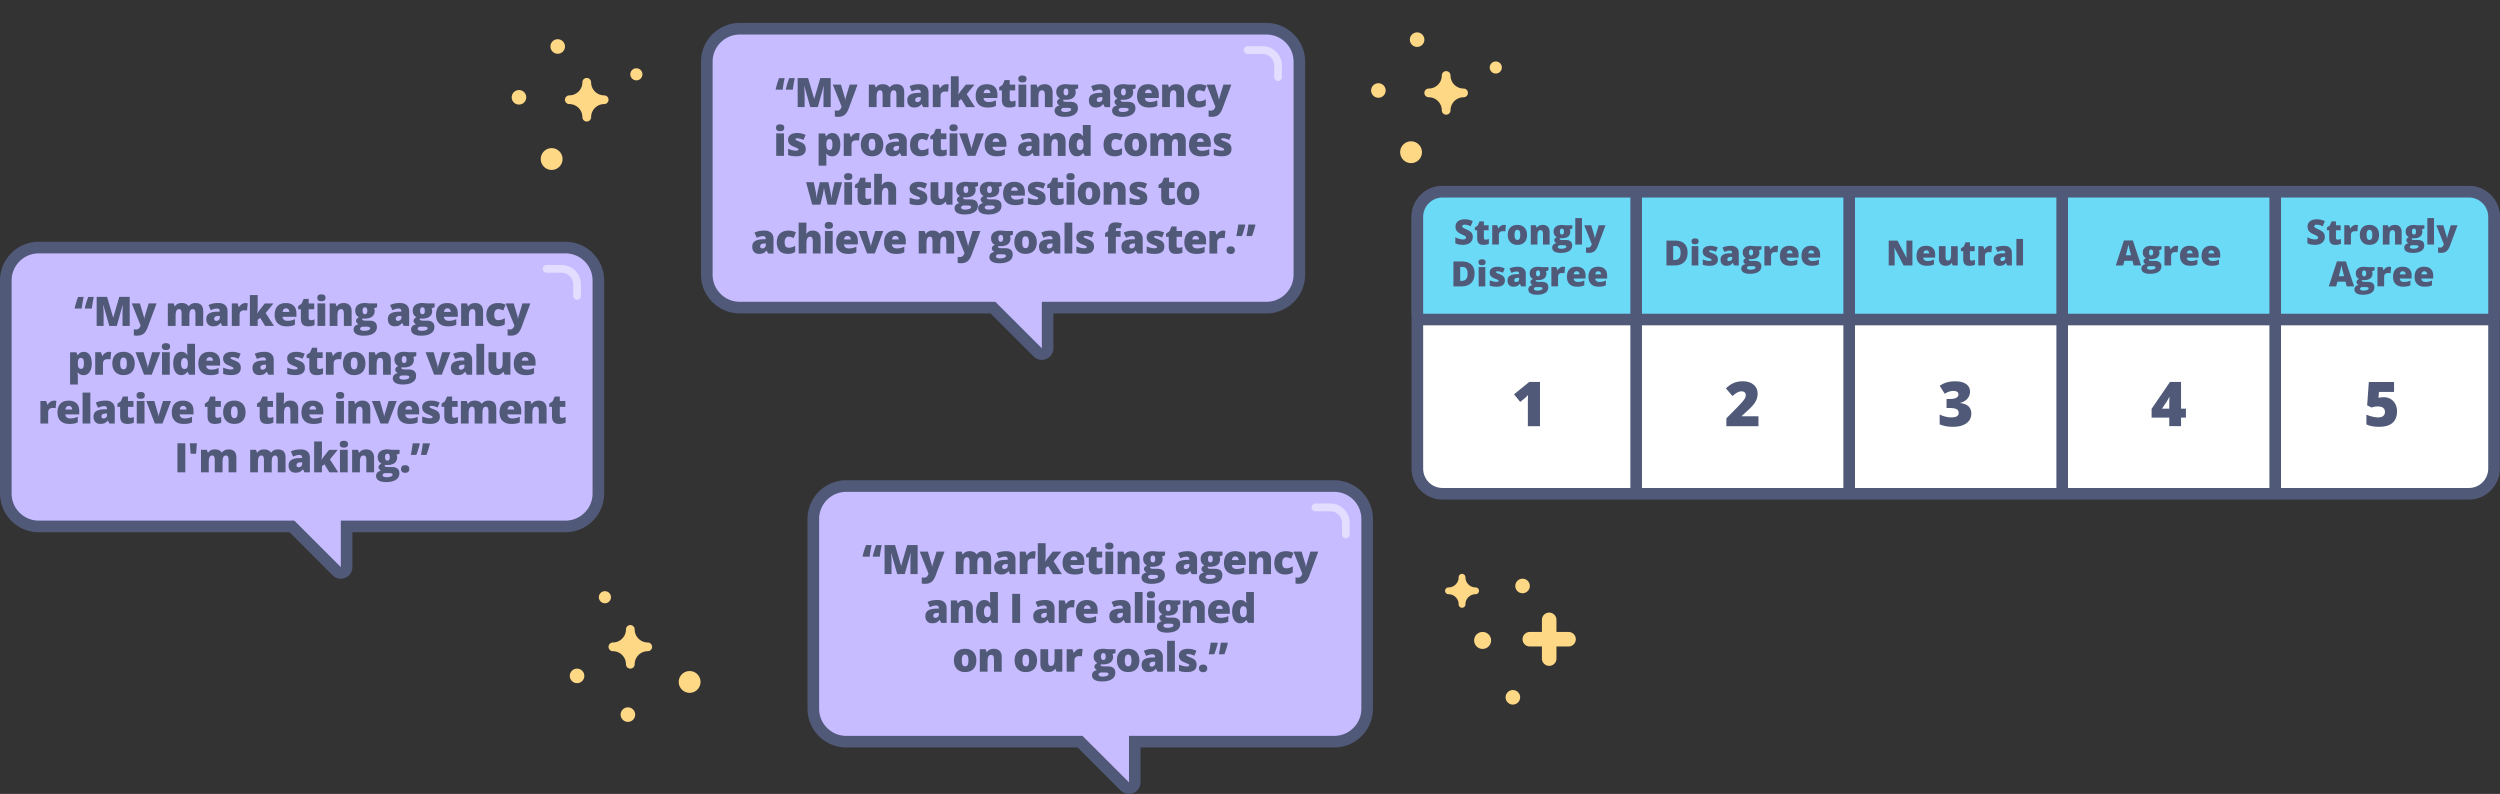 <?xml version="1.0" encoding="UTF-8"?>
<svg xmlns="http://www.w3.org/2000/svg" width="1291" height="410" fill="none">
  <rect width="100%" height="100%" fill="#333333" stroke="none"/>
  <g clip-path="url(#a)" fill="#FFD886">
    <path d="M755.799 45.73a6.754 6.754 0 0 1-6.75-6.75 2.256 2.256 0 0 0-2.25-2.25 2.257 2.257 0 0 0-2.25 2.25 6.754 6.754 0 0 1-6.75 6.75 2.257 2.257 0 0 0-2.25 2.25 2.257 2.257 0 0 0 2.25 2.25 6.754 6.754 0 0 1 6.75 6.75 2.257 2.257 0 0 0 2.25 2.25 2.256 2.256 0 0 0 2.25-2.25 6.754 6.754 0 0 1 6.75-6.75 2.256 2.256 0 0 0 2.25-2.25 2.256 2.256 0 0 0-2.25-2.25zM731.799 24.23a3.75 3.75 0 1 0 0-7.5 3.75 3.75 0 0 0 0 7.5zM711.799 50.48a3.75 3.75 0 1 0 0-7.5 3.75 3.75 0 0 0 0 7.5zM772.424 37.98a3.125 3.125 0 1 0 0-6.25 3.125 3.125 0 0 0 0 6.25zM728.674 84.23a5.625 5.625 0 1 0 0-11.25 5.625 5.625 0 0 0 0 11.25z"></path>
  </g>
  <g clip-path="url(#b)" fill="#FFD886">
    <path d="M312 49.25a6.754 6.754 0 0 1-6.75-6.75 2.256 2.256 0 0 0-2.25-2.25 2.256 2.256 0 0 0-2.25 2.25 6.754 6.754 0 0 1-6.75 6.75 2.256 2.256 0 0 0-2.25 2.25 2.256 2.256 0 0 0 2.25 2.25 6.754 6.754 0 0 1 6.75 6.75 2.256 2.256 0 0 0 2.25 2.25 2.256 2.256 0 0 0 2.25-2.25 6.754 6.754 0 0 1 6.75-6.75 2.256 2.256 0 0 0 2.25-2.25 2.256 2.256 0 0 0-2.25-2.25zM288 27.75a3.75 3.75 0 1 0 0-7.5 3.75 3.75 0 0 0 0 7.5zM268 54a3.75 3.75 0 1 0 0-7.5 3.75 3.75 0 0 0 0 7.5zM328.625 41.5a3.125 3.125 0 1 0 0-6.25 3.125 3.125 0 0 0 0 6.25zM284.875 87.75a5.625 5.625 0 1 0 0-11.25 5.625 5.625 0 0 0 0 11.25z"></path>
  </g>
  <g clip-path="url(#c)" fill="#FFD886">
    <path d="M323.25 325.03a6.754 6.754 0 0 1-6.75 6.75 2.257 2.257 0 0 0-2.25 2.25 2.256 2.256 0 0 0 2.25 2.25 6.754 6.754 0 0 1 6.75 6.75 2.256 2.256 0 0 0 2.25 2.25 2.256 2.256 0 0 0 2.25-2.25 6.754 6.754 0 0 1 6.75-6.75 2.256 2.256 0 0 0 2.25-2.25 2.257 2.257 0 0 0-2.25-2.25 6.754 6.754 0 0 1-6.75-6.75 2.257 2.257 0 0 0-2.25-2.25 2.257 2.257 0 0 0-2.25 2.25zM301.75 349.03a3.75 3.75 0 1 0-7.5 0 3.75 3.75 0 0 0 7.5 0zM328 369.03a3.75 3.75 0 1 0-7.5 0 3.75 3.75 0 0 0 7.5 0zM315.5 308.405a3.125 3.125 0 1 0-6.25 0 3.125 3.125 0 0 0 6.25 0zM361.75 352.155a5.624 5.624 0 1 0-11.25 0 5.624 5.624 0 1 0 11.25 0z"></path>
  </g>
  <g clip-path="url(#d)" fill="#FFD886">
    <path d="M763.75 305.095c0-.963-.788-1.75-1.75-1.75a5.25 5.25 0 0 1-5.25-5.25c0-.963-.788-1.75-1.75-1.75-.963 0-1.75.787-1.75 1.75 0 2.9-2.35 5.25-5.25 5.25-.963 0-1.75.787-1.75 1.75 0 .962.787 1.75 1.75 1.75 2.9 0 5.25 2.35 5.25 5.25 0 .962.787 1.75 1.75 1.75.962 0 1.75-.788 1.75-1.75 0-2.9 2.35-5.25 5.25-5.25.962 0 1.75-.788 1.75-1.75zM765.625 335.095a4.375 4.375 0 1 0 0-8.75 4.375 4.375 0 0 0 0 8.75zM781.25 363.845a3.75 3.75 0 1 0 0-7.5 3.75 3.75 0 0 0 0 7.5zM786.25 306.345a3.75 3.75 0 1 0 0-7.5 3.75 3.75 0 0 0 0 7.5zM810 326.345h-6.25v-6.25a3.745 3.745 0 0 0-3.75-3.75 3.745 3.745 0 0 0-3.75 3.75v6.25H790a3.745 3.745 0 0 0-3.75 3.75 3.745 3.745 0 0 0 3.75 3.75h6.25v6.25a3.745 3.745 0 0 0 3.75 3.75 3.745 3.745 0 0 0 3.75-3.75v-6.25H810a3.745 3.745 0 0 0 3.75-3.75 3.745 3.745 0 0 0-3.75-3.75z"></path>
  </g>
  <g clip-path="url(#e)">
    <path d="M1274.92 99H744.918c-7.179 0-13 5.82-13 13v130c0 7.18 5.821 13 13 13h530.002c7.18 0 13-5.82 13-13V112c0-7.18-5.82-13-13-13z" fill="#fff"></path>
    <path d="M1274.92 102c5.52 0 10 4.48 10 10v130c0 5.52-4.48 10-10 10H744.918c-5.52 0-10-4.48-10-10V112c0-5.52 4.48-10 10-10h530.002zm0-6H744.918c-8.82 0-16 7.18-16 16v130c0 8.82 7.18 16 16 16h530.002c8.82 0 16-7.18 16-16V112c0-8.82-7.18-16-16-16z" fill="#515979"></path>
    <path d="M734.918 165c-1.66 0-3-1.34-3-3v-50c0-7.17 5.83-13 13-13h530.002c7.17 0 13 5.83 13 13v50c0 1.66-1.34 3-3 3H734.918z" fill="#6ADAF7"></path>
    <path d="M1274.92 102c5.52 0 10 4.48 10 10v50H734.918v-50c0-5.52 4.48-10 10-10h530.002zm0-6H744.918c-8.82 0-16 7.18-16 16v50c0 3.31 2.69 6 6 6h550.002c3.31 0 6-2.69 6-6v-50c0-8.82-7.18-16-16-16z" fill="#515979"></path>
    <path d="M987.558 137.08h-4.55l-4.69-9.05h-.08c.11 1.42.17 2.51.17 3.26v5.79h-3.08v-12.85h4.54l4.68 8.93h.05c-.08-1.29-.12-2.33-.12-3.12v-5.81h3.09v12.85h-.01zM994.948 137.25c-1.66 0-2.949-.44-3.859-1.32-.91-.88-1.381-2.14-1.381-3.77s.42-2.97 1.27-3.87c.85-.9 2.06-1.35 3.64-1.35s2.66.39 3.48 1.17c.82.78 1.23 1.91 1.23 3.38v1.53h-6.14c.02.56.23.99.61 1.31.38.32.91.47 1.57.47.6 0 1.16-.06 1.67-.17.51-.11 1.06-.31 1.65-.58v2.47c-.54.28-1.1.47-1.67.57-.57.1-1.26.16-2.06.16h-.01zm-.2-7.97c-.4 0-.74.13-1.01.38s-.43.65-.48 1.2h2.95c-.01-.48-.15-.86-.41-1.15-.26-.29-.61-.43-1.05-.43zM1008.36 137.08l-.43-1.24h-.2c-.29.46-.69.81-1.2 1.05s-1.12.36-1.81.36c-1.1 0-1.95-.32-2.56-.95-.61-.63-.91-1.53-.91-2.69v-6.49h3.44v5.44c0 .65.09 1.14.28 1.48.18.33.49.5.91.5.59 0 1.01-.23 1.27-.7s.38-1.25.38-2.36v-4.36h3.44v9.96h-2.61zM1018.2 134.54c.46 0 1.02-.11 1.66-.34v2.5c-.46.2-.9.34-1.32.43-.42.09-.91.13-1.47.13-1.15 0-1.99-.28-2.5-.85s-.76-1.43-.76-2.61v-4.1h-1.2v-1.4l1.53-1.08.89-2.09h2.25v2h2.44v2.58h-2.44v3.88c0 .64.31.97.93.97l-.01-.02zM1027.62 126.94c.3 0 .58.02.85.07l.19.04-.31 3.24c-.28-.07-.67-.11-1.17-.11-.75 0-1.29.17-1.63.51-.34.34-.51.84-.51 1.48v4.9h-3.44v-9.96h2.56l.54 1.59h.17c.29-.53.69-.95 1.2-1.28.51-.33 1.03-.49 1.55-.49v.01zM1036.55 137.08l-.66-1.32h-.07c-.46.57-.93.97-1.42 1.18-.49.21-1.1.32-1.86.32-.94 0-1.68-.28-2.21-.84-.53-.56-.81-1.35-.81-2.37s.37-1.85 1.11-2.37c.74-.52 1.81-.81 3.21-.87l1.66-.05v-.14c0-.82-.4-1.23-1.21-1.23-.73 0-1.65.25-2.77.74l-.99-2.27c1.16-.6 2.62-.9 4.39-.9 1.28 0 2.27.32 2.97.95.7.63 1.05 1.52 1.05 2.65v6.53h-2.38l-.01-.01zm-2.55-2.25c.42 0 .77-.13 1.07-.4.29-.26.44-.61.44-1.03v-.77l-.79.04c-1.13.04-1.7.46-1.7 1.25 0 .61.33.91.98.91zM1044.7 137.08h-3.44V123.4h3.44v13.68zM1101.85 137.08l-.63-2.41h-4.17l-.65 2.41h-3.81l4.19-12.9h4.63l4.25 12.9H1101.85zm-1.35-5.26-.55-2.11c-.13-.47-.29-1.08-.47-1.82s-.31-1.28-.36-1.6c-.05.3-.16.79-.31 1.48-.16.69-.5 2.04-1.03 4.05h2.73-.01zM1116.23 127.12v1.66l-1.36.5c.19.34.28.74.28 1.19 0 1.07-.38 1.9-1.13 2.5-.75.6-1.88.89-3.37.89-.37 0-.66-.02-.88-.07-.08.15-.12.3-.12.43 0 .17.14.3.41.39.27.09.64.14 1.08.14h1.65c2.23 0 3.35.94 3.35 2.82 0 1.21-.52 2.16-1.55 2.83-1.04.67-2.49 1.01-4.36 1.01-1.41 0-2.5-.24-3.27-.71-.76-.47-1.15-1.15-1.15-2.03 0-1.19.74-1.96 2.21-2.3-.3-.13-.57-.34-.79-.62-.23-.29-.34-.57-.34-.85 0-.31.08-.58.25-.82.17-.24.52-.52 1.06-.85-.52-.23-.92-.59-1.22-1.07-.3-.48-.44-1.08-.44-1.78 0-1.08.37-1.92 1.11-2.52.74-.6 1.79-.9 3.16-.9.18 0 .5.02.94.06.44.04.77.08.98.11h3.47l.03-.01zm-7.51 11.2c0 .28.15.51.46.68.31.17.71.26 1.22.26.83 0 1.5-.1 2-.31s.75-.48.75-.8c0-.26-.15-.45-.46-.56-.31-.11-.74-.16-1.31-.16h-1.34c-.37 0-.68.09-.94.26-.26.17-.38.39-.38.64v-.01zm1.08-7.94c0 1.02.35 1.53 1.06 1.53.33 0 .58-.13.76-.38.18-.25.27-.63.27-1.13 0-1.03-.34-1.55-1.03-1.55s-1.06.51-1.06 1.53zM1123.76 126.94c.3 0 .58.02.85.07l.19.04-.31 3.24c-.28-.07-.67-.11-1.17-.11-.75 0-1.29.17-1.63.51-.34.34-.51.84-.51 1.48v4.9h-3.44v-9.96h2.56l.54 1.59h.17c.29-.53.69-.95 1.2-1.28.51-.33 1.03-.49 1.55-.49v.01zM1131 137.25c-1.66 0-2.95-.44-3.86-1.32-.91-.88-1.38-2.14-1.38-3.77s.42-2.97 1.27-3.87c.85-.9 2.06-1.35 3.64-1.35s2.66.39 3.48 1.17c.82.78 1.23 1.91 1.23 3.38v1.53h-6.14c.02.56.23.99.61 1.31.38.32.91.47 1.57.47.6 0 1.16-.06 1.67-.17.51-.11 1.06-.31 1.65-.58v2.47c-.54.28-1.1.47-1.67.57-.57.1-1.26.16-2.06.16h-.01zm-.2-7.97c-.4 0-.74.13-1.01.38s-.43.65-.48 1.2h2.95c-.01-.48-.15-.86-.41-1.15-.26-.29-.61-.43-1.05-.43zM1142.13 137.25c-1.66 0-2.95-.44-3.86-1.32-.91-.88-1.38-2.14-1.38-3.77s.42-2.97 1.27-3.87c.85-.9 2.06-1.35 3.64-1.35s2.66.39 3.48 1.17c.82.78 1.23 1.91 1.23 3.38v1.53h-6.14c.02.56.23.99.61 1.31.38.32.91.47 1.57.47.6 0 1.16-.06 1.67-.17.51-.11 1.06-.31 1.65-.58v2.47c-.54.28-1.1.47-1.67.57-.57.1-1.26.16-2.06.16h-.01zm-.2-7.97c-.4 0-.74.13-1.01.38s-.43.65-.48 1.2h2.95c-.01-.48-.15-.86-.41-1.15-.26-.29-.61-.43-1.05-.43zM1200.54 122.37c0 .8-.2 1.5-.61 2.12-.41.62-.99 1.1-1.75 1.44-.76.34-1.66.51-2.68.51-.86 0-1.57-.06-2.15-.18-.58-.12-1.18-.33-1.81-.63v-3.09c.66.34 1.35.6 2.07.8.72.2 1.37.29 1.97.29.52 0 .89-.09 1.13-.27.24-.18.36-.41.36-.69 0-.18-.05-.33-.15-.46-.1-.13-.25-.27-.46-.4-.21-.13-.78-.41-1.71-.83-.84-.38-1.47-.75-1.89-1.11-.42-.36-.73-.77-.93-1.23-.2-.46-.3-1.01-.3-1.64 0-1.18.43-2.11 1.29-2.77.86-.66 2.04-.99 3.55-.99 1.33 0 2.69.31 4.07.92l-1.06 2.68c-1.2-.55-2.24-.83-3.11-.83-.45 0-.78.08-.98.24-.2.16-.31.35-.31.59 0 .25.13.48.39.68.26.2.97.56 2.12 1.09 1.11.5 1.88 1.03 2.31 1.6.43.57.65 1.29.65 2.16h-.01zM1207.2 123.74c.46 0 1.02-.11 1.66-.34v2.5c-.46.2-.9.34-1.32.43-.42.09-.91.13-1.47.13-1.15 0-1.99-.28-2.5-.85s-.76-1.43-.76-2.61v-4.1h-1.2v-1.4l1.53-1.08.89-2.09h2.25v2h2.44v2.58h-2.44v3.88c0 .64.31.97.93.97l-.01-.02zM1216.61 116.14c.3 0 .58.02.85.07l.19.04-.31 3.24c-.28-.07-.67-.11-1.17-.11-.75 0-1.29.17-1.63.51-.34.34-.51.84-.51 1.48v4.9h-3.44v-9.96h2.56l.54 1.59h.17c.29-.53.69-.95 1.2-1.28.51-.33 1.03-.49 1.55-.49v.01zM1228.56 121.27c0 1.63-.44 2.9-1.31 3.81-.88.91-2.1 1.37-3.68 1.37s-2.71-.47-3.61-1.4c-.9-.93-1.34-2.19-1.34-3.78 0-1.59.44-2.88 1.31-3.78.88-.9 2.1-1.35 3.69-1.35.98 0 1.84.21 2.59.62.75.41 1.33 1.01 1.74 1.79.41.78.61 1.68.61 2.72zm-6.45 0c0 .86.11 1.51.34 1.96.23.45.61.67 1.15.67.54 0 .91-.22 1.13-.67.22-.45.33-1.1.33-1.96 0-.86-.11-1.49-.33-1.92-.22-.43-.6-.65-1.14-.65-.54 0-.91.22-1.13.65-.22.43-.34 1.07-.34 1.93l-.01-.01zM1236.8 126.28v-5.43c0-.66-.1-1.16-.29-1.5-.19-.34-.5-.51-.92-.51-.58 0-1 .23-1.26.69-.26.46-.39 1.26-.39 2.38v4.36h-3.44v-9.96h2.59l.43 1.23h.2c.29-.47.7-.82 1.22-1.05.52-.23 1.12-.35 1.79-.35 1.1 0 1.96.32 2.57.96.61.64.92 1.54.92 2.7v6.48h-3.44.02zM1251.97 116.32v1.66l-1.36.5c.19.34.28.74.28 1.19 0 1.07-.38 1.9-1.13 2.5-.75.6-1.88.89-3.37.89-.37 0-.66-.02-.88-.07-.08.15-.12.3-.12.43 0 .17.14.3.41.39.27.09.64.14 1.08.14h1.65c2.23 0 3.35.94 3.35 2.82 0 1.21-.52 2.16-1.55 2.83-1.04.67-2.49 1.01-4.36 1.01-1.41 0-2.5-.24-3.27-.71-.76-.47-1.15-1.15-1.15-2.03 0-1.19.74-1.96 2.21-2.3-.3-.13-.57-.34-.79-.62-.23-.29-.34-.57-.34-.85 0-.31.08-.58.25-.82.17-.24.52-.52 1.06-.85-.52-.23-.92-.59-1.22-1.07-.3-.48-.44-1.08-.44-1.78 0-1.08.37-1.92 1.11-2.52.74-.6 1.79-.9 3.16-.9.18 0 .5.02.94.06.44.04.77.08.98.11h3.47l.03-.01zm-7.51 11.2c0 .28.15.51.46.68.31.17.71.26 1.22.26.83 0 1.5-.1 2-.31s.75-.48.75-.8c0-.26-.15-.45-.46-.56-.31-.11-.74-.16-1.31-.16h-1.34c-.37 0-.68.09-.94.26-.26.17-.38.39-.38.64v-.01zm1.08-7.94c0 1.02.35 1.53 1.06 1.53.33 0 .58-.13.76-.38.18-.25.27-.63.27-1.13 0-1.03-.34-1.55-1.03-1.55s-1.06.51-1.06 1.53zM1256.92 126.28h-3.44V112.6h3.44v13.68zM1258.1 116.32h3.62l1.69 5.71c.08.3.14.66.17 1.08h.07c.05-.4.12-.76.21-1.06l1.73-5.73h3.51l-3.94 10.59c-.5 1.35-1.12 2.3-1.86 2.86s-1.7.83-2.88.83c-.46 0-.93-.05-1.41-.15v-2.7c.31.07.67.11 1.06.11.3 0 .57-.06.8-.18.23-.12.43-.28.6-.5.17-.22.35-.56.54-1.05l-3.92-9.82.01.01zM1211.85 147.88l-.63-2.41h-4.17l-.65 2.41h-3.81l4.19-12.9h4.63l4.25 12.9H1211.85zm-1.35-5.26-.55-2.11c-.13-.47-.29-1.08-.47-1.82s-.31-1.28-.36-1.6c-.05.3-.16.79-.31 1.48-.16.69-.5 2.04-1.03 4.05h2.73-.01zM1226.23 137.92v1.66l-1.36.5c.19.34.28.74.28 1.19 0 1.07-.38 1.9-1.13 2.5-.75.6-1.88.89-3.37.89-.37 0-.66-.02-.88-.07-.08.15-.12.3-.12.43 0 .17.14.3.41.39.27.09.64.14 1.08.14h1.65c2.23 0 3.35.94 3.35 2.82 0 1.21-.52 2.16-1.55 2.83-1.04.67-2.49 1.01-4.36 1.01-1.41 0-2.5-.24-3.27-.71-.76-.47-1.15-1.15-1.15-2.03 0-1.19.74-1.96 2.21-2.3-.3-.13-.57-.34-.79-.62-.23-.29-.34-.57-.34-.85 0-.31.08-.58.25-.82.17-.24.52-.52 1.06-.85-.52-.23-.92-.59-1.22-1.07-.3-.48-.44-1.08-.44-1.78 0-1.08.37-1.92 1.11-2.52.74-.6 1.79-.9 3.16-.9.18 0 .5.02.94.06.44.04.77.08.98.11h3.47l.03-.01zm-7.51 11.2c0 .28.15.51.46.68.31.17.71.26 1.22.26.83 0 1.5-.1 2-.31s.75-.48.75-.8c0-.26-.15-.45-.46-.56-.31-.11-.74-.16-1.31-.16h-1.34c-.37 0-.68.09-.94.26-.26.17-.38.39-.38.64v-.01zm1.08-7.94c0 1.02.35 1.53 1.06 1.53.33 0 .58-.13.76-.38.18-.25.27-.63.27-1.13 0-1.03-.34-1.55-1.03-1.55s-1.06.51-1.06 1.53zM1233.75 137.74c.3 0 .58.02.85.07l.19.04-.31 3.24c-.28-.07-.67-.11-1.17-.11-.75 0-1.29.17-1.63.51-.34.34-.51.84-.51 1.48v4.9h-3.44v-9.96h2.56l.54 1.59h.17c.29-.53.69-.95 1.2-1.28.51-.33 1.03-.49 1.55-.49v.01zM1241 148.05c-1.66 0-2.95-.44-3.86-1.32-.91-.88-1.38-2.14-1.38-3.77s.42-2.97 1.27-3.87c.85-.9 2.06-1.35 3.64-1.35s2.66.39 3.48 1.17c.82.78 1.23 1.91 1.23 3.38v1.53h-6.14c.02.56.23.99.61 1.31.38.32.91.47 1.57.47.6 0 1.16-.06 1.67-.17.51-.11 1.06-.31 1.65-.58v2.47c-.54.28-1.1.47-1.67.57-.57.1-1.26.16-2.06.16h-.01zm-.2-7.97c-.4 0-.74.13-1.01.38s-.43.65-.48 1.2h2.95c-.01-.48-.15-.86-.41-1.15-.26-.29-.61-.43-1.05-.43zM1252.12 148.05c-1.66 0-2.95-.44-3.86-1.32-.91-.88-1.38-2.14-1.38-3.77s.42-2.97 1.27-3.87c.85-.9 2.06-1.35 3.64-1.35s2.66.39 3.48 1.17c.82.78 1.23 1.91 1.23 3.38v1.53h-6.14c.02.56.23.99.61 1.31.38.32.91.47 1.57.47.6 0 1.16-.06 1.67-.17.51-.11 1.06-.31 1.65-.58v2.47c-.54.28-1.1.47-1.67.57-.57.1-1.26.16-2.06.16h-.01zm-.2-7.97c-.4 0-.74.13-1.01.38s-.43.65-.48 1.2h2.95c-.01-.48-.15-.86-.41-1.15-.26-.29-.61-.43-1.05-.43zM871.468 130.38c0 2.14-.59 3.8-1.77 4.96-1.18 1.16-2.84 1.74-4.98 1.74h-4.16v-12.85h4.45c2.06 0 3.65.53 4.78 1.58 1.12 1.05 1.68 2.58 1.68 4.57zm-3.6.12c0-1.18-.23-2.05-.7-2.62-.47-.57-1.17-.85-2.12-.85h-1.01v7.2h.77c1.05 0 1.83-.31 2.32-.92.49-.61.74-1.55.74-2.81zM873.499 124.64c0-.52.14-.9.43-1.15.29-.25.75-.38 1.39-.38.64 0 1.1.13 1.4.39.3.26.44.64.44 1.14 0 1.01-.61 1.51-1.84 1.51s-1.82-.5-1.82-1.51zm3.52 12.44h-3.44v-9.96h3.44v9.96zM887.119 134.02c0 1.07-.36 1.87-1.09 2.42-.73.55-1.77.82-3.13.82-.74 0-1.38-.04-1.92-.12a7.8 7.8 0 0 1-1.67-.44v-2.75c.53.23 1.12.43 1.75.58.63.15 1.2.23 1.7.23.74 0 1.12-.17 1.12-.51 0-.18-.1-.33-.31-.47-.21-.14-.81-.41-1.82-.8-.91-.38-1.55-.8-1.92-1.28-.37-.48-.54-1.08-.54-1.81 0-.93.36-1.65 1.07-2.16.71-.51 1.73-.77 3.03-.77.66 0 1.27.07 1.85.22.58.15 1.18.35 1.8.63l-.93 2.21a9.57 9.57 0 0 0-1.45-.52c-.51-.14-.93-.22-1.25-.22-.56 0-.84.14-.84.41 0 .17.1.31.29.44.2.12.76.36 1.7.73.7.29 1.22.57 1.56.84.34.28.59.6.76.97.17.37.24.82.24 1.36v-.01zM895.519 137.08l-.66-1.32h-.07c-.46.57-.93.97-1.42 1.18-.49.21-1.1.32-1.86.32-.94 0-1.68-.28-2.21-.84-.53-.56-.81-1.35-.81-2.37s.37-1.85 1.11-2.37c.74-.52 1.81-.81 3.21-.87l1.66-.05v-.14c0-.82-.4-1.23-1.21-1.23-.73 0-1.65.25-2.77.74l-.99-2.27c1.16-.6 2.62-.9 4.39-.9 1.28 0 2.27.32 2.97.95.7.63 1.05 1.52 1.05 2.65v6.53h-2.38l-.01-.01zm-2.55-2.25c.42 0 .77-.13 1.07-.4.29-.26.44-.61.44-1.03v-.77l-.79.04c-1.13.04-1.7.46-1.7 1.25 0 .61.33.91.98.91zM909.639 127.12v1.66l-1.36.5c.19.34.28.74.28 1.19 0 1.07-.381 1.9-1.131 2.5-.75.6-1.879.89-3.369.89-.37 0-.661-.02-.881-.07-.08.15-.119.3-.119.43 0 .17.14.3.41.39.27.09.64.14 1.08.14h1.65c2.23 0 3.35.94 3.35 2.82 0 1.21-.52 2.16-1.55 2.83-1.04.67-2.49 1.01-4.36 1.01-1.41 0-2.501-.24-3.271-.71-.76-.47-1.149-1.15-1.149-2.03 0-1.19.739-1.96 2.209-2.3-.3-.13-.569-.34-.789-.62-.23-.29-.34-.57-.34-.85 0-.31.08-.58.25-.82.17-.24.52-.52 1.06-.85-.52-.23-.92-.59-1.22-1.07-.3-.48-.44-1.08-.44-1.78 0-1.08.37-1.92 1.11-2.52.74-.6 1.79-.9 3.16-.9.18 0 .5.02.94.06.44.04.77.08.98.11h3.47l.03-.01zm-7.51 11.2c0 .28.15.51.46.68.31.17.71.26 1.22.26.83 0 1.5-.1 2-.31s.75-.48.75-.8c0-.26-.151-.45-.461-.56-.31-.11-.74-.16-1.31-.16h-1.339c-.37 0-.681.09-.941.26-.26.17-.379.39-.379.64v-.01zm1.079-7.94c0 1.02.351 1.53 1.061 1.53.33 0 .58-.13.76-.38.18-.25.27-.63.27-1.13 0-1.03-.34-1.55-1.03-1.55s-1.061.51-1.061 1.53zM917.158 126.94c.3 0 .58.02.85.07l.19.04-.31 3.24c-.28-.07-.67-.11-1.17-.11-.75 0-1.29.17-1.63.51-.34.34-.51.84-.51 1.48v4.9h-3.44v-9.96h2.56l.54 1.59h.17c.29-.53.69-.95 1.2-1.28.51-.33 1.03-.49 1.55-.49v.01zM924.398 137.25c-1.66 0-2.95-.44-3.86-1.32-.91-.88-1.38-2.14-1.38-3.77s.42-2.97 1.27-3.87c.85-.9 2.06-1.35 3.64-1.35s2.66.39 3.48 1.17c.82.78 1.23 1.91 1.23 3.38v1.53h-6.14c.02.56.23.99.61 1.31.38.32.91.47 1.57.47.6 0 1.16-.06 1.67-.17.51-.11 1.06-.31 1.65-.58v2.47c-.54.28-1.1.47-1.67.57-.57.1-1.26.16-2.06.16h-.01zm-.2-7.97c-.4 0-.74.13-1.01.38s-.43.65-.48 1.2h2.95c-.01-.48-.15-.86-.41-1.15-.26-.29-.61-.43-1.05-.43zM935.529 137.25c-1.66 0-2.95-.44-3.86-1.32-.91-.88-1.38-2.14-1.38-3.77s.42-2.97 1.27-3.87c.85-.9 2.06-1.35 3.64-1.35s2.66.39 3.48 1.17c.82.78 1.23 1.91 1.23 3.38v1.53h-6.14c.02.56.23.99.61 1.31.38.32.91.47 1.57.47.6 0 1.16-.06 1.67-.17.51-.11 1.06-.31 1.65-.58v2.47c-.54.28-1.1.47-1.67.57-.57.1-1.26.16-2.06.16h-.01zm-.2-7.97c-.4 0-.74.13-1.01.38s-.43.65-.48 1.2h2.95c-.01-.48-.15-.86-.41-1.15-.26-.29-.61-.43-1.05-.43zM760.539 122.37c0 .8-.2 1.5-.61 2.12-.41.62-.99 1.1-1.75 1.44-.76.34-1.66.51-2.68.51-.86 0-1.57-.06-2.15-.18-.58-.12-1.18-.33-1.81-.63v-3.09c.66.34 1.35.6 2.07.8.72.2 1.37.29 1.97.29.52 0 .89-.09 1.13-.27.24-.18.36-.41.36-.69 0-.18-.05-.33-.15-.46-.1-.13-.25-.27-.46-.4-.21-.13-.78-.41-1.71-.83-.84-.38-1.47-.75-1.89-1.11-.42-.36-.73-.77-.93-1.23-.2-.46-.3-1.01-.3-1.64 0-1.18.43-2.11 1.29-2.77.86-.66 2.04-.99 3.55-.99 1.33 0 2.69.31 4.07.92l-1.06 2.68c-1.2-.55-2.24-.83-3.11-.83-.45 0-.78.08-.98.24-.2.16-.31.35-.31.59 0 .25.13.48.39.68.26.2.97.56 2.12 1.09 1.11.5 1.88 1.03 2.31 1.6.43.57.65 1.29.65 2.16h-.01zM767.198 123.74c.46 0 1.02-.11 1.66-.34v2.5c-.46.2-.9.34-1.32.43-.42.09-.91.13-1.47.13-1.15 0-1.99-.28-2.5-.85s-.76-1.43-.76-2.61v-4.1h-1.2v-1.4l1.53-1.08.89-2.09h2.25v2h2.44v2.58h-2.44v3.88c0 .64.31.97.93.97l-.01-.02zM776.608 116.14c.3 0 .58.02.85.07l.19.04-.31 3.24c-.28-.07-.67-.11-1.17-.11-.75 0-1.29.17-1.63.51-.34.34-.51.84-.51 1.48v4.9h-3.44v-9.96h2.56l.54 1.59h.17c.29-.53.69-.95 1.2-1.28.51-.33 1.03-.49 1.55-.49v.01zM788.558 121.27c0 1.63-.44 2.9-1.31 3.81-.88.91-2.1 1.37-3.68 1.37s-2.71-.47-3.61-1.4c-.9-.93-1.34-2.19-1.34-3.78 0-1.59.44-2.88 1.31-3.78.88-.9 2.1-1.35 3.69-1.35.98 0 1.84.21 2.59.62.75.41 1.33 1.01 1.74 1.79.41.78.61 1.68.61 2.72zm-6.45 0c0 .86.11 1.51.34 1.96.23.45.61.67 1.15.67.54 0 .91-.22 1.13-.67.22-.45.33-1.1.33-1.96 0-.86-.11-1.49-.33-1.92-.22-.43-.6-.65-1.14-.65-.54 0-.91.22-1.13.65-.22.43-.34 1.07-.34 1.93l-.01-.01zM796.799 126.28v-5.43c0-.66-.1-1.16-.29-1.5-.19-.34-.5-.51-.92-.51-.58 0-1 .23-1.26.69-.26.46-.39 1.26-.39 2.38v4.36h-3.44v-9.96h2.59l.43 1.23h.2c.29-.47.7-.82 1.22-1.05.52-.23 1.12-.35 1.79-.35 1.1 0 1.96.32 2.57.96.61.64.92 1.54.92 2.7v6.48h-3.44.02zM811.968 116.32v1.66l-1.36.5c.19.34.28.74.28 1.19 0 1.07-.38 1.9-1.13 2.5-.75.6-1.88.89-3.37.89-.37 0-.66-.02-.88-.07-.08.15-.12.3-.12.43 0 .17.14.3.41.39.27.09.64.14 1.08.14h1.65c2.23 0 3.35.94 3.35 2.82 0 1.21-.52 2.16-1.55 2.83-1.04.67-2.49 1.01-4.36 1.01-1.41 0-2.5-.24-3.27-.71-.76-.47-1.15-1.15-1.15-2.03 0-1.19.74-1.96 2.21-2.3-.3-.13-.57-.34-.79-.62-.23-.29-.34-.57-.34-.85 0-.31.08-.58.25-.82.17-.24.52-.52 1.06-.85-.52-.23-.92-.59-1.22-1.07-.3-.48-.44-1.08-.44-1.78 0-1.08.37-1.92 1.11-2.52.74-.6 1.79-.9 3.16-.9.18 0 .5.02.94.06.44.04.77.08.98.11h3.47l.03-.01zm-7.51 11.2c0 .28.15.51.46.68.31.17.71.26 1.22.26.83 0 1.5-.1 2-.31s.75-.48.75-.8c0-.26-.15-.45-.46-.56-.31-.11-.74-.16-1.31-.16h-1.34c-.37 0-.68.09-.94.26-.26.17-.38.39-.38.64v-.01zm1.08-7.94c0 1.02.35 1.53 1.06 1.53.33 0 .58-.13.76-.38.18-.25.27-.63.27-1.13 0-1.03-.34-1.55-1.03-1.55s-1.06.51-1.06 1.53zM816.919 126.28h-3.44V112.6h3.44v13.68zM818.098 116.32h3.62l1.69 5.71c.08.3.14.66.17 1.08h.07c.05-.4.12-.76.21-1.06l1.73-5.73h3.51l-3.94 10.59c-.5 1.35-1.12 2.3-1.86 2.86s-1.7.83-2.88.83c-.46 0-.93-.05-1.41-.15v-2.7c.31.07.67.11 1.06.11.3 0 .57-.06.8-.18.23-.12.43-.28.6-.5.17-.22.35-.56.54-1.05l-3.92-9.82.01.01zM761.468 141.18c0 2.14-.59 3.8-1.77 4.96-1.18 1.16-2.84 1.74-4.98 1.74h-4.16v-12.85h4.45c2.06 0 3.65.53 4.78 1.58 1.12 1.05 1.68 2.58 1.68 4.57zm-3.6.12c0-1.18-.23-2.05-.7-2.62-.47-.57-1.17-.85-2.12-.85h-1.01v7.2h.77c1.05 0 1.83-.31 2.32-.92.49-.61.74-1.55.74-2.81zM763.499 135.44c0-.52.14-.9.43-1.15.29-.25.75-.38 1.39-.38.64 0 1.1.13 1.4.39.3.26.44.64.44 1.14 0 1.01-.61 1.51-1.84 1.51s-1.82-.5-1.82-1.51zm3.52 12.44h-3.44v-9.96h3.44v9.96zM777.119 144.82c0 1.07-.36 1.87-1.09 2.42-.73.55-1.77.82-3.13.82-.74 0-1.38-.04-1.92-.12a7.8 7.8 0 0 1-1.67-.44v-2.75c.53.23 1.12.43 1.75.58.63.15 1.2.23 1.7.23.74 0 1.12-.17 1.12-.51 0-.18-.1-.33-.31-.47-.21-.14-.81-.41-1.82-.8-.91-.38-1.55-.8-1.92-1.28-.37-.48-.54-1.08-.54-1.81 0-.93.36-1.65 1.07-2.16.71-.51 1.73-.77 3.03-.77.66 0 1.27.07 1.85.22.58.15 1.18.35 1.8.63l-.93 2.21a9.57 9.57 0 0 0-1.45-.52c-.51-.14-.93-.22-1.25-.22-.56 0-.84.14-.84.41 0 .17.1.31.29.44.2.12.76.36 1.7.73.7.29 1.22.57 1.56.84.34.28.59.6.76.97.17.37.24.82.24 1.36v-.01zM785.519 147.88l-.66-1.32h-.07c-.46.57-.93.97-1.42 1.18-.49.21-1.1.32-1.86.32-.94 0-1.68-.28-2.21-.84-.53-.56-.81-1.35-.81-2.37s.37-1.85 1.11-2.37c.74-.52 1.81-.81 3.21-.87l1.66-.05v-.14c0-.82-.4-1.23-1.21-1.23-.73 0-1.65.25-2.77.74l-.99-2.27c1.16-.6 2.62-.9 4.39-.9 1.28 0 2.27.32 2.97.95.7.63 1.05 1.52 1.05 2.65v6.53h-2.38l-.01-.01zm-2.55-2.25c.42 0 .77-.13 1.07-.4.29-.26.44-.61.44-1.03v-.77l-.79.04c-1.13.04-1.7.46-1.7 1.25 0 .61.33.91.98.91zM799.639 137.92v1.66l-1.36.5c.19.34.28.74.28 1.19 0 1.07-.38 1.9-1.13 2.5-.75.6-1.88.89-3.37.89-.37 0-.66-.02-.88-.07-.08.15-.12.3-.12.43 0 .17.14.3.41.39.27.09.64.14 1.08.14h1.65c2.23 0 3.35.94 3.35 2.82 0 1.21-.52 2.16-1.55 2.83-1.04.67-2.49 1.01-4.36 1.01-1.41 0-2.5-.24-3.27-.71-.76-.47-1.15-1.15-1.15-2.03 0-1.19.74-1.96 2.21-2.3-.3-.13-.57-.34-.79-.62-.23-.29-.34-.57-.34-.85 0-.31.08-.58.25-.82.17-.24.52-.52 1.06-.85-.52-.23-.92-.59-1.22-1.07-.3-.48-.44-1.08-.44-1.78 0-1.08.37-1.92 1.11-2.52.74-.6 1.79-.9 3.16-.9.18 0 .5.02.94.06.44.04.77.08.98.11h3.47l.03-.01zm-7.51 11.2c0 .28.15.51.46.68.31.17.71.26 1.22.26.83 0 1.5-.1 2-.31s.75-.48.75-.8c0-.26-.15-.45-.46-.56-.31-.11-.74-.16-1.31-.16h-1.34c-.37 0-.68.09-.94.26-.26.17-.38.39-.38.64v-.01zm1.08-7.94c0 1.02.35 1.53 1.06 1.53.33 0 .58-.13.76-.38.18-.25.27-.63.27-1.13 0-1.03-.34-1.55-1.03-1.55s-1.06.51-1.06 1.53zM807.158 137.74c.3 0 .58.02.85.07l.19.04-.31 3.24c-.28-.07-.67-.11-1.17-.11-.75 0-1.29.17-1.63.51-.34.34-.51.84-.51 1.48v4.9h-3.44v-9.96h2.56l.54 1.59h.17c.29-.53.69-.95 1.2-1.28.51-.33 1.03-.49 1.55-.49v.01zM814.398 148.05c-1.66 0-2.95-.44-3.86-1.32-.91-.88-1.38-2.14-1.38-3.77s.42-2.97 1.27-3.87c.85-.9 2.06-1.35 3.64-1.35s2.66.39 3.48 1.17c.82.78 1.23 1.91 1.23 3.38v1.53h-6.14c.02.56.23.99.61 1.31.38.32.91.47 1.57.47.6 0 1.16-.06 1.67-.17.51-.11 1.06-.31 1.65-.58v2.47c-.54.28-1.1.47-1.67.57-.57.1-1.26.16-2.06.16h-.01zm-.2-7.97c-.4 0-.74.13-1.01.38s-.43.65-.48 1.2h2.95c-.01-.48-.15-.86-.41-1.15-.26-.29-.61-.43-1.05-.43zM825.529 148.05c-1.66 0-2.95-.44-3.86-1.32-.91-.88-1.38-2.14-1.38-3.77s.42-2.97 1.27-3.87c.85-.9 2.06-1.35 3.64-1.35s2.66.39 3.48 1.17c.82.78 1.23 1.91 1.23 3.38v1.53h-6.14c.02.56.23.99.61 1.31.38.32.91.47 1.57.47.6 0 1.16-.06 1.67-.17.51-.11 1.06-.31 1.65-.58v2.47c-.54.28-1.1.47-1.67.57-.57.1-1.26.16-2.06.16h-.01zm-.2-7.97c-.4 0-.74.13-1.01.38s-.43.65-.48 1.2h2.95c-.01-.48-.15-.86-.41-1.15-.26-.29-.61-.43-1.05-.43zM1017.31 202.19c0 1.42-.43 2.63-1.3 3.65-.87 1.02-2.12 1.75-3.75 2.21v.09c3.81.48 5.72 2.28 5.72 5.41 0 2.12-.84 3.8-2.52 5.02-1.68 1.22-4.02 1.83-7.01 1.83-1.23 0-2.37-.09-3.41-.27-1.05-.18-2.18-.5-3.4-.97v-5.12c1 .51 2.02.89 3.05 1.13 1.04.24 1.99.37 2.87.37 1.35 0 2.34-.19 2.96-.57.62-.38.93-.98.93-1.79 0-.62-.16-1.11-.48-1.45-.32-.34-.84-.59-1.56-.77-.72-.18-1.66-.26-2.81-.26h-1.41v-4.64h1.44c3.13 0 4.7-.8 4.7-2.41 0-.6-.23-1.05-.7-1.34-.46-.29-1.09-.44-1.87-.44-1.46 0-2.97.49-4.53 1.47l-2.56-4.12c1.21-.83 2.45-1.43 3.71-1.78 1.27-.35 2.72-.53 4.35-.53 2.36 0 4.22.47 5.56 1.41 1.34.94 2.02 2.23 2.02 3.88v-.01zM1128.81 215.65h-2.52v4.42h-6.09v-4.42h-9.11v-4.53l9.5-13.89h5.7v13.81h2.52v4.61zm-8.61-4.61v-2.66c0-.5.02-1.17.05-2.02.04-.85.06-1.29.09-1.34h-.17c-.35.8-.76 1.55-1.2 2.25l-2.53 3.77h3.77-.01zM1230.92 205.11c1.31 0 2.5.3 3.55.91 1.06.61 1.88 1.47 2.47 2.59.59 1.12.88 2.4.88 3.86 0 2.55-.77 4.51-2.3 5.88-1.54 1.37-3.86 2.05-6.98 2.05-2.67 0-4.84-.41-6.53-1.23v-5.06c.91.42 1.93.76 3.07 1.03s2.12.41 2.95.41c1.15 0 2.03-.24 2.64-.73.61-.48.92-1.2.92-2.15 0-.88-.31-1.56-.94-2.05-.62-.49-1.57-.73-2.84-.73-.97 0-2.02.18-3.14.55l-2.27-1.12.86-12.06h13.03v5.14h-7.78l-.28 3.02c.81-.16 1.39-.24 1.73-.26.34-.02.66-.02.95-.02l.01-.03zM908.079 220.08h-16.58v-4.06l5.58-5.64c1.59-1.67 2.63-2.8 3.12-3.41.49-.61.83-1.13 1.02-1.57.19-.44.29-.9.29-1.38 0-.59-.19-1.06-.58-1.41-.39-.34-.93-.52-1.62-.52-.69 0-1.45.21-2.18.62-.73.41-1.57 1.02-2.49 1.82l-3.39-3.97c1.18-1.05 2.17-1.8 2.97-2.26.8-.45 1.67-.8 2.62-1.04.94-.24 2-.36 3.18-.36 1.48 0 2.8.26 3.96.78 1.16.52 2.06 1.26 2.7 2.23.64.96.96 2.04.96 3.24 0 .9-.11 1.72-.34 2.48-.22.76-.57 1.51-1.04 2.24-.47.73-1.09 1.51-1.87 2.32-.78.81-2.43 2.35-4.96 4.62v.16h8.64v5.09l.01.02zM795.258 220.08h-6.27v-12.09c0-1.47.03-2.81.09-4.03-.39.47-.87.96-1.44 1.47l-2.59 2.14-3.2-3.94 7.84-6.39h5.56v22.84h.01zM954.918 255c-1.66 0-3-1.34-3-3V102c0-1.66 1.34-3 3-3s3 1.34 3 3v150c0 1.66-1.34 3-3 3zM844.918 255c-1.66 0-3-1.34-3-3V102c0-1.66 1.34-3 3-3s3 1.34 3 3v150c0 1.66-1.34 3-3 3zM1064.92 255c-1.66 0-3-1.34-3-3V102c0-1.66 1.34-3 3-3s3 1.34 3 3v150c0 1.66-1.34 3-3 3zM1174.92 255c-1.66 0-3-1.34-3-3V102c0-1.66 1.34-3 3-3s3 1.34 3 3v150c0 1.66-1.34 3-3 3z" fill="#515979"></path>
  </g>
  <g clip-path="url(#f)">
    <path d="M583 407c-.78 0-1.55-.3-2.12-.88L557.76 383H437c-9.37 0-17-7.63-17-17v-98c0-9.37 7.63-17 17-17h252c9.37 0 17 7.63 17 17v98c0 9.37-7.63 17-17 17H586v21a2.997 2.997 0 0 1-3 3z" fill="#C7BCFF"></path>
    <path d="M689 254c7.73 0 14 6.27 14 14v98c0 7.73-6.27 14-14 14H583v24l-24-24H437c-7.73 0-14-6.27-14-14v-98c0-7.73 6.27-14 14-14h252zm0-6H437c-11.03 0-20 8.97-20 20v98c0 11.03 8.97 20 20 20h119.51l22.24 22.24a5.99 5.99 0 0 0 4.24 1.76 6.003 6.003 0 0 0 5.99-6v-18h100c11.03 0 20-8.97 20-20v-98c0-11.03-8.97-20-20-20h.02z" fill="#515979"></path>
    <path d="M695 278c-1.1 0-2-.9-2-2v-6c0-3.31-2.69-6-6-6h-7.75c-1.1 0-2-.9-2-2s.9-2 2-2H687c5.51 0 10 4.49 10 10v6c0 1.1-.9 2-2 2z" fill="#E3DDFF"></path>
    <path d="m445.58 287.47-.15-.23c.68-2.67 1.29-4.59 1.81-5.75h2.85a61.09 61.09 0 0 0-1 5.98h-3.51zm5.23 0-.15-.23c.68-2.67 1.29-4.59 1.81-5.75h2.85a61.09 61.09 0 0 0-1 5.98h-3.51zM463.33 296.46l-3.07-10.8h-.09c.14 1.84.22 3.27.22 4.29v6.51h-3.59v-14.99h5.39l3.13 10.64h.08l3.07-10.64h5.4v14.99h-3.72v-6.57c0-.34 0-.72.02-1.14 0-.42.06-1.44.14-3.07h-.09l-3.02 10.78H463.33zM474.93 284.84h4.22l1.97 6.66c.1.35.16.77.19 1.26h.08c.05-.47.14-.88.25-1.24l2.02-6.69h4.09l-4.59 12.36c-.59 1.57-1.31 2.68-2.17 3.33-.86.65-1.98.97-3.36.97-.53 0-1.08-.06-1.64-.17v-3.15c.36.08.78.12 1.24.12.36 0 .67-.07.93-.21.26-.14.5-.33.7-.58.2-.25.41-.66.64-1.23l-4.57-11.45v.02zM507.81 296.46v-6.32c0-.79-.11-1.38-.32-1.77-.21-.39-.56-.59-1.02-.59-.62 0-1.07.26-1.35.79s-.43 1.35-.43 2.47v5.41h-4.02v-6.32c0-.79-.1-1.38-.31-1.77-.21-.39-.54-.59-.99-.59-.63 0-1.09.28-1.37.84-.28.56-.43 1.48-.43 2.75v5.09h-4.01v-11.62h3.02l.5 1.44h.24c.31-.53.75-.94 1.34-1.22.58-.28 1.25-.42 1.99-.42 1.67 0 2.85.51 3.53 1.53h.32c.33-.48.78-.85 1.37-1.12.58-.27 1.23-.4 1.93-.4 1.37 0 2.39.35 3.05 1.06.66.71.98 1.77.98 3.21v7.56h-4.01l-.01-.01zM521.6 296.46l-.77-1.54h-.08c-.54.67-1.09 1.13-1.65 1.37-.56.24-1.29.37-2.17.37-1.09 0-1.96-.33-2.58-.98-.62-.65-.94-1.58-.94-2.77s.43-2.16 1.29-2.76c.86-.6 2.11-.94 3.74-1.02l1.94-.06v-.16c0-.96-.47-1.44-1.42-1.44-.85 0-1.92.29-3.23.86l-1.16-2.65c1.35-.7 3.06-1.04 5.13-1.04 1.49 0 2.64.37 3.46 1.11.82.74 1.23 1.77 1.23 3.1v7.62h-2.78l-.01-.01zm-2.97-2.62c.49 0 .9-.15 1.25-.46.34-.31.52-.71.52-1.2v-.9l-.92.04c-1.32.05-1.98.53-1.98 1.46 0 .71.38 1.07 1.14 1.07l-.01-.01zM533.6 284.64c.35 0 .68.03.99.08l.23.04-.36 3.78c-.33-.08-.78-.12-1.36-.12-.88 0-1.51.2-1.91.6-.4.4-.59.98-.59 1.73v5.71h-4.01v-11.62h2.98l.63 1.86h.19c.33-.62.8-1.11 1.4-1.49.6-.38 1.2-.57 1.81-.57zM539.8 289.93c.49-.77.9-1.38 1.24-1.8l2.6-3.28h4.47l-4.03 4.94 4.29 6.68h-4.58l-2.54-4.16-1.3 1v3.17h-4.03v-15.96h4.03v6.28c0 1.07-.08 2.12-.23 3.15h.08v-.02zM554.84 296.67c-1.93 0-3.44-.51-4.51-1.54-1.07-1.03-1.6-2.49-1.6-4.39 0-1.9.5-3.47 1.49-4.52.99-1.05 2.41-1.57 4.25-1.57 1.84 0 3.1.46 4.06 1.37.95.91 1.43 2.23 1.43 3.94v1.79h-7.17c.03.65.26 1.16.71 1.53.45.37 1.06.55 1.83.55.7 0 1.35-.07 1.94-.2.59-.13 1.23-.36 1.92-.68v2.88c-.63.32-1.28.54-1.95.67-.67.13-1.47.18-2.4.18v-.01zm-.24-9.3c-.47 0-.87.15-1.18.45-.32.3-.5.76-.56 1.4h3.45c-.01-.56-.17-1.01-.48-1.34-.31-.33-.71-.5-1.23-.5v-.01zM567.38 293.5c.54 0 1.19-.13 1.94-.4v2.92c-.54.23-1.05.4-1.54.5-.49.1-1.06.15-1.72.15-1.35 0-2.32-.33-2.91-.99-.59-.66-.89-1.67-.89-3.04v-4.79h-1.4v-1.63l1.78-1.26 1.04-2.44h2.62v2.33h2.85v3h-2.85v4.52c0 .75.36 1.13 1.09 1.13h-.01zM570.74 281.95c0-.6.17-1.05.5-1.34.33-.29.88-.44 1.62-.44.74 0 1.29.15 1.63.45.34.3.51.75.51 1.33 0 1.18-.71 1.76-2.14 1.76-1.43 0-2.12-.59-2.12-1.76zm4.11 14.51h-4.01v-11.62h4.01v11.62zM584.46 296.46v-6.34c0-.77-.11-1.36-.33-1.75-.22-.39-.58-.59-1.07-.59-.68 0-1.17.27-1.47.81-.3.54-.45 1.47-.45 2.78v5.09h-4.01v-11.62h3.02l.5 1.44h.24c.34-.55.82-.96 1.42-1.23.61-.27 1.3-.41 2.09-.41 1.29 0 2.28.37 3 1.12.72.75 1.07 1.79 1.07 3.15v7.56h-4.01v-.01zM601.63 284.84v1.94l-1.59.58c.22.4.33.86.33 1.38 0 1.25-.44 2.22-1.32 2.91-.88.69-2.19 1.04-3.93 1.04-.43 0-.77-.03-1.03-.08-.1.18-.14.35-.14.5 0 .2.16.35.48.46.32.11.74.16 1.26.16h1.93c2.6 0 3.91 1.1 3.91 3.29 0 1.41-.6 2.51-1.81 3.3s-2.9 1.18-5.08 1.18c-1.65 0-2.92-.28-3.81-.83-.89-.55-1.34-1.34-1.34-2.37 0-1.39.86-2.28 2.58-2.69-.36-.15-.67-.39-.93-.73-.26-.33-.4-.67-.4-1 0-.36.1-.68.3-.96.2-.28.61-.61 1.24-.99a3.08 3.08 0 0 1-1.42-1.25c-.34-.57-.52-1.26-.52-2.07 0-1.26.43-2.25 1.29-2.94.86-.69 2.09-1.04 3.69-1.04.21 0 .58.02 1.1.07.52.05.9.09 1.15.13h4.05l.01.01zm-8.76 13.06c0 .33.18.59.53.79.36.2.83.3 1.43.3.97 0 1.75-.12 2.33-.36.58-.24.88-.56.88-.94 0-.31-.18-.52-.53-.65-.36-.13-.86-.19-1.53-.19h-1.57c-.43 0-.79.1-1.09.3-.3.2-.45.45-.45.74v.01zm1.26-9.26c0 1.19.41 1.78 1.24 1.78.38 0 .68-.15.89-.44.21-.29.31-.73.31-1.32 0-1.2-.4-1.8-1.2-1.8-.8 0-1.24.59-1.24 1.78zM615.38 296.46l-.77-1.54h-.08c-.54.67-1.09 1.13-1.65 1.37-.56.24-1.29.37-2.17.37-1.09 0-1.96-.33-2.58-.98-.62-.65-.94-1.58-.94-2.77s.43-2.16 1.29-2.76c.86-.6 2.11-.94 3.74-1.02l1.94-.06v-.16c0-.96-.47-1.44-1.42-1.44-.85 0-1.92.29-3.23.86l-1.16-2.65c1.35-.7 3.06-1.04 5.13-1.04 1.49 0 2.64.37 3.46 1.11.82.74 1.23 1.77 1.23 3.1v7.62h-2.78l-.01-.01zm-2.97-2.62c.49 0 .9-.15 1.25-.46.34-.31.52-.71.52-1.2v-.9l-.92.04c-1.32.05-1.98.53-1.98 1.46 0 .71.38 1.07 1.14 1.07l-.01-.01zM631.32 284.84v1.94l-1.59.58c.22.4.33.86.33 1.38 0 1.25-.44 2.22-1.32 2.91-.88.69-2.19 1.04-3.93 1.04-.43 0-.77-.03-1.03-.08-.1.18-.14.35-.14.5 0 .2.16.35.48.46.32.11.74.16 1.26.16h1.93c2.6 0 3.91 1.1 3.91 3.29 0 1.41-.6 2.51-1.81 3.3s-2.9 1.18-5.08 1.18c-1.65 0-2.92-.28-3.81-.83-.89-.55-1.34-1.34-1.34-2.37 0-1.39.86-2.28 2.58-2.69-.36-.15-.67-.39-.93-.73-.26-.33-.4-.67-.4-1 0-.36.1-.68.3-.96.2-.28.61-.61 1.24-.99a3.08 3.08 0 0 1-1.42-1.25c-.34-.57-.52-1.26-.52-2.07 0-1.26.43-2.25 1.29-2.94.86-.69 2.09-1.04 3.69-1.04.21 0 .58.02 1.1.07.52.05.9.09 1.15.13h4.05l.01.01zm-8.76 13.06c0 .33.18.59.53.79.36.2.83.3 1.43.3.97 0 1.75-.12 2.33-.36.58-.24.88-.56.88-.94 0-.31-.18-.52-.53-.65-.36-.13-.86-.19-1.53-.19h-1.57c-.43 0-.79.1-1.09.3-.3.2-.45.45-.45.74v.01zm1.26-9.26c0 1.19.41 1.78 1.24 1.78.38 0 .68-.15.89-.44.21-.29.31-.73.31-1.32 0-1.2-.4-1.8-1.2-1.8-.8 0-1.24.59-1.24 1.78zM638.17 296.67c-1.93 0-3.44-.51-4.51-1.54-1.07-1.03-1.6-2.49-1.6-4.39 0-1.9.5-3.47 1.49-4.52.99-1.05 2.41-1.57 4.25-1.57 1.84 0 3.1.46 4.06 1.37.95.91 1.43 2.23 1.43 3.94v1.79h-7.17c.03.65.26 1.16.71 1.53.45.37 1.06.55 1.83.55.7 0 1.35-.07 1.94-.2.59-.13 1.23-.36 1.92-.68v2.88c-.63.32-1.28.54-1.95.67-.67.13-1.47.18-2.4.18v-.01zm-.24-9.3c-.47 0-.87.15-1.18.45-.32.3-.5.76-.56 1.4h3.45c-.01-.56-.17-1.01-.48-1.34-.31-.33-.71-.5-1.23-.5v-.01zM652.35 296.46v-6.34c0-.77-.11-1.36-.33-1.75-.22-.39-.58-.59-1.07-.59-.68 0-1.17.27-1.47.81-.3.54-.45 1.47-.45 2.78v5.09h-4.01v-11.62h3.02l.5 1.44h.24c.34-.55.82-.96 1.42-1.23.61-.27 1.3-.41 2.09-.41 1.29 0 2.28.37 3 1.12.72.75 1.07 1.79 1.07 3.15v7.56h-4.01v-.01zM663.85 296.67c-1.9 0-3.34-.51-4.32-1.54-.98-1.03-1.47-2.5-1.47-4.42s.53-3.42 1.59-4.48c1.06-1.06 2.57-1.59 4.52-1.59 1.35 0 2.61.29 3.8.88l-1.18 2.96c-.49-.21-.93-.38-1.34-.51-.41-.13-.84-.19-1.28-.19-.65 0-1.15.25-1.51.76-.36.51-.53 1.22-.53 2.14 0 1.86.69 2.79 2.06 2.79 1.18 0 2.3-.34 3.38-1.03v3.19c-1.03.68-2.27 1.03-3.72 1.03v.01zM667.95 284.84h4.22l1.97 6.66c.1.35.16.77.19 1.26h.08c.05-.47.14-.88.25-1.24l2.02-6.69h4.09l-4.59 12.36c-.59 1.57-1.31 2.68-2.17 3.33-.86.65-1.98.97-3.36.97-.53 0-1.08-.06-1.64-.17v-3.15c.36.08.78.12 1.24.12.36 0 .67-.07.93-.21.26-.14.5-.33.7-.58.2-.25.41-.66.64-1.23l-4.57-11.45v.02zM486.04 321.66l-.77-1.54h-.08c-.54.67-1.09 1.13-1.65 1.37-.56.24-1.29.37-2.17.37-1.09 0-1.96-.33-2.58-.98-.62-.65-.94-1.58-.94-2.77s.43-2.16 1.29-2.76c.86-.6 2.11-.94 3.74-1.02l1.94-.06v-.16c0-.96-.47-1.44-1.42-1.44-.85 0-1.92.29-3.23.86l-1.16-2.65c1.35-.7 3.06-1.04 5.13-1.04 1.49 0 2.64.37 3.46 1.11.82.74 1.23 1.77 1.23 3.1v7.62h-2.78l-.01-.01zm-2.97-2.62c.49 0 .9-.15 1.25-.46.34-.31.52-.71.52-1.2v-.9l-.92.04c-1.32.05-1.98.53-1.98 1.46 0 .71.38 1.07 1.14 1.07l-.01-.01zM498.36 321.66v-6.34c0-.77-.11-1.36-.33-1.75-.22-.39-.58-.59-1.07-.59-.68 0-1.17.27-1.47.81-.3.54-.45 1.47-.45 2.78v5.09h-4.01v-11.62h3.02l.5 1.44h.24c.34-.55.82-.96 1.42-1.23.61-.27 1.3-.41 2.09-.41 1.29 0 2.28.37 3 1.12.72.75 1.07 1.79 1.07 3.15v7.56h-4.01v-.01zM508.18 321.87c-.83 0-1.55-.24-2.17-.71-.62-.47-1.1-1.17-1.44-2.08-.34-.92-.51-1.99-.51-3.21 0-1.89.38-3.36 1.14-4.43.76-1.07 1.8-1.6 3.13-1.6.65 0 1.22.13 1.71.39s.94.7 1.34 1.31h.08c-.13-.91-.19-1.82-.19-2.73v-3.11h4.04v15.96h-3.02l-.86-1.47h-.15c-.69 1.12-1.72 1.67-3.09 1.67l-.01.01zm1.64-3.17c.64 0 1.1-.2 1.36-.61.26-.4.4-1.03.43-1.87v-.32c0-1.03-.15-1.76-.44-2.19-.29-.43-.76-.65-1.38-.65-.53 0-.94.25-1.23.74-.29.5-.44 1.2-.44 2.12 0 .92.15 1.59.44 2.06.29.47.71.71 1.26.71v.01zM522.71 321.66v-14.99h4.07v14.99h-4.07zM541.77 321.66l-.77-1.54h-.08c-.54.67-1.09 1.13-1.65 1.37-.56.24-1.29.37-2.17.37-1.09 0-1.96-.33-2.58-.98-.62-.65-.94-1.58-.94-2.77s.43-2.16 1.29-2.76c.86-.6 2.11-.94 3.74-1.02l1.94-.06v-.16c0-.96-.47-1.44-1.42-1.44-.85 0-1.92.29-3.23.86l-1.16-2.65c1.35-.7 3.06-1.04 5.13-1.04 1.49 0 2.64.37 3.46 1.11.82.74 1.23 1.77 1.23 3.1v7.62h-2.78l-.01-.01zm-2.97-2.62c.49 0 .9-.15 1.25-.46.34-.31.52-.71.52-1.2v-.9l-.92.04c-1.32.05-1.98.53-1.98 1.46 0 .71.38 1.07 1.14 1.07l-.01-.01zM553.77 309.84c.35 0 .68.03.99.08l.23.04-.36 3.78c-.33-.08-.78-.12-1.36-.12-.88 0-1.51.2-1.91.6-.4.4-.59.98-.59 1.73v5.71h-4.01v-11.62h2.98l.63 1.86h.19c.33-.62.8-1.11 1.4-1.49.6-.38 1.2-.57 1.81-.57zM561.69 321.87c-1.93 0-3.44-.51-4.51-1.54-1.07-1.03-1.6-2.49-1.6-4.39 0-1.9.5-3.47 1.49-4.52.99-1.05 2.41-1.57 4.25-1.57 1.84 0 3.1.46 4.06 1.37.95.91 1.43 2.23 1.43 3.94v1.79h-7.17c.03.65.26 1.16.71 1.53.45.37 1.06.55 1.83.55.7 0 1.35-.07 1.94-.2.59-.13 1.23-.36 1.92-.68v2.88c-.63.32-1.28.54-1.95.67-.67.13-1.47.18-2.4.18v-.01zm-.24-9.3c-.47 0-.87.15-1.18.45-.32.3-.5.76-.56 1.4h3.45c-.01-.56-.17-1.01-.48-1.34-.31-.33-.71-.5-1.23-.5v-.01zM581.05 321.66l-.77-1.54h-.08c-.54.67-1.09 1.13-1.65 1.37-.56.24-1.29.37-2.17.37-1.09 0-1.96-.33-2.58-.98-.62-.65-.94-1.58-.94-2.77s.43-2.16 1.29-2.76c.86-.6 2.11-.94 3.74-1.02l1.94-.06v-.16c0-.96-.47-1.44-1.42-1.44-.85 0-1.92.29-3.23.86l-1.16-2.65c1.35-.7 3.06-1.04 5.13-1.04 1.49 0 2.64.37 3.46 1.11.82.74 1.23 1.77 1.23 3.1v7.62h-2.78l-.01-.01zm-2.97-2.62c.49 0 .9-.15 1.25-.46.34-.31.52-.71.52-1.2v-.9l-.92.04c-1.32.05-1.98.53-1.98 1.46 0 .71.38 1.07 1.14 1.07l-.01-.01zM590.04 321.66h-4.01V305.7h4.01v15.96zM592.21 307.15c0-.6.17-1.05.5-1.34.33-.29.88-.44 1.62-.44.74 0 1.29.15 1.63.45.34.3.51.75.51 1.33 0 1.18-.71 1.76-2.14 1.76-1.43 0-2.12-.59-2.12-1.76zm4.11 14.51h-4.01v-11.62h4.01v11.62zM609.56 310.04v1.94l-1.59.58c.22.4.33.86.33 1.38 0 1.25-.44 2.22-1.32 2.91-.88.69-2.19 1.04-3.93 1.04-.43 0-.77-.03-1.03-.08-.1.18-.14.35-.14.5 0 .2.16.35.48.46.32.11.74.16 1.26.16h1.93c2.6 0 3.91 1.1 3.91 3.29 0 1.41-.6 2.51-1.81 3.3s-2.9 1.18-5.08 1.18c-1.65 0-2.92-.28-3.81-.83-.89-.55-1.34-1.34-1.34-2.37 0-1.39.86-2.28 2.58-2.69-.36-.15-.67-.39-.93-.73-.26-.33-.4-.67-.4-1 0-.36.1-.68.3-.96.2-.28.61-.61 1.24-.99a3.08 3.08 0 0 1-1.42-1.25c-.34-.57-.52-1.26-.52-2.07 0-1.26.43-2.25 1.29-2.94.86-.69 2.09-1.04 3.69-1.04.21 0 .58.02 1.1.07.52.05.9.09 1.15.13h4.05l.01.01zm-8.76 13.06c0 .33.18.59.53.79.36.2.83.3 1.43.3.97 0 1.75-.12 2.33-.36.58-.24.88-.56.88-.94 0-.31-.18-.52-.53-.65-.36-.13-.86-.19-1.53-.19h-1.57c-.43 0-.79.1-1.09.3-.3.2-.45.45-.45.74v.01zm1.26-9.26c0 1.19.41 1.78 1.24 1.78.38 0 .68-.15.89-.44.21-.29.31-.73.31-1.32 0-1.2-.4-1.8-1.2-1.8-.8 0-1.24.59-1.24 1.78zM618.13 321.66v-6.34c0-.77-.11-1.36-.33-1.75-.22-.39-.58-.59-1.07-.59-.68 0-1.17.27-1.47.81-.3.54-.45 1.47-.45 2.78v5.09h-4.01v-11.62h3.02l.5 1.44h.24c.34-.55.82-.96 1.42-1.23.61-.27 1.3-.41 2.09-.41 1.29 0 2.28.37 3 1.12.72.75 1.07 1.79 1.07 3.15v7.56h-4.01v-.01zM629.95 321.87c-1.93 0-3.44-.51-4.51-1.54-1.07-1.03-1.6-2.49-1.6-4.39 0-1.9.5-3.47 1.49-4.52.99-1.05 2.41-1.57 4.25-1.57 1.84 0 3.1.46 4.06 1.37.95.91 1.43 2.23 1.43 3.94v1.79h-7.17c.03.65.26 1.16.71 1.53.45.37 1.06.55 1.83.55.7 0 1.35-.07 1.94-.2.59-.13 1.23-.36 1.92-.68v2.88c-.63.32-1.28.54-1.95.67-.67.13-1.47.18-2.4.18v-.01zm-.24-9.3c-.47 0-.87.15-1.18.45-.32.3-.5.76-.56 1.4h3.45c-.01-.56-.17-1.01-.48-1.34-.31-.33-.71-.5-1.23-.5v-.01zM640.4 321.87c-.83 0-1.55-.24-2.17-.71-.62-.47-1.1-1.17-1.44-2.08-.34-.92-.51-1.99-.51-3.21 0-1.89.38-3.36 1.14-4.43.76-1.07 1.8-1.6 3.13-1.6.65 0 1.22.13 1.71.39s.94.7 1.34 1.31h.08c-.13-.91-.19-1.82-.19-2.73v-3.11h4.04v15.96h-3.02l-.86-1.47h-.15c-.69 1.12-1.72 1.67-3.09 1.67l-.01.01zm1.64-3.17c.64 0 1.1-.2 1.36-.61.26-.4.4-1.03.43-1.87v-.32c0-1.03-.15-1.76-.44-2.19-.29-.43-.76-.65-1.38-.65-.53 0-.94.25-1.23.74-.29.5-.44 1.2-.44 2.12 0 .92.15 1.59.44 2.06.29.47.71.71 1.26.71v.01zM504.2 341.03c0 1.9-.51 3.38-1.53 4.44-1.02 1.06-2.45 1.59-4.29 1.59-1.84 0-3.17-.54-4.21-1.63-1.04-1.09-1.56-2.56-1.56-4.41s.51-3.37 1.53-4.42c1.02-1.05 2.46-1.57 4.3-1.57 1.14 0 2.15.24 3.02.73a5.05 5.05 0 0 1 2.03 2.09c.47.91.71 1.96.71 3.17v.01zm-7.53 0c0 1 .13 1.76.4 2.28.27.52.71.78 1.34.78.63 0 1.06-.26 1.32-.78s.38-1.28.38-2.28c0-1-.13-1.74-.39-2.25s-.7-.76-1.33-.76c-.63 0-1.06.25-1.32.75-.27.5-.4 1.25-.4 2.25v.01zM513.29 346.86v-6.34c0-.77-.11-1.36-.33-1.75-.22-.39-.58-.59-1.07-.59-.68 0-1.17.27-1.47.81-.3.54-.45 1.47-.45 2.78v5.09h-4.01v-11.62h3.02l.5 1.44h.24c.34-.55.82-.96 1.42-1.23.61-.27 1.3-.41 2.09-.41 1.29 0 2.28.37 3 1.12.72.75 1.07 1.79 1.07 3.15v7.56h-4.01v-.01zM535.53 341.03c0 1.9-.51 3.38-1.53 4.44-1.02 1.06-2.45 1.59-4.29 1.59-1.84 0-3.17-.54-4.21-1.63-1.04-1.09-1.56-2.56-1.56-4.41s.51-3.37 1.53-4.42c1.02-1.05 2.46-1.57 4.3-1.57 1.14 0 2.15.24 3.02.73a5.05 5.05 0 0 1 2.03 2.09c.47.91.71 1.96.71 3.17v.01zm-7.53 0c0 1 .13 1.76.4 2.28.27.52.71.78 1.34.78.63 0 1.06-.26 1.32-.78s.38-1.28.38-2.28c0-1-.13-1.74-.39-2.25s-.7-.76-1.33-.76c-.63 0-1.06.25-1.32.75-.27.5-.4 1.25-.4 2.25v.01zM545.56 346.86l-.5-1.45h-.24c-.33.53-.8.94-1.4 1.22-.6.28-1.3.43-2.11.43-1.28 0-2.27-.37-2.98-1.11-.71-.74-1.07-1.79-1.07-3.14v-7.57h4.01v6.35c0 .76.11 1.33.32 1.72.21.39.57.58 1.06.58.69 0 1.18-.27 1.48-.82.29-.54.44-1.46.44-2.75v-5.09h4.01v11.62h-3.02v.01zM557.84 335.04c.35 0 .68.03.99.08l.23.04-.36 3.78c-.33-.08-.78-.12-1.36-.12-.88 0-1.51.2-1.91.6-.4.4-.59.98-.59 1.73v5.71h-4.01v-11.62h2.98l.63 1.86h.19c.33-.62.8-1.11 1.4-1.49.6-.38 1.2-.57 1.81-.57zM576.05 335.24v1.94l-1.59.58c.22.4.33.86.33 1.38 0 1.25-.44 2.22-1.32 2.91-.88.69-2.19 1.04-3.93 1.04-.43 0-.77-.03-1.03-.08-.1.18-.14.35-.14.5 0 .2.16.35.48.46.32.11.74.16 1.26.16h1.93c2.6 0 3.91 1.1 3.91 3.29 0 1.41-.6 2.51-1.81 3.3s-2.9 1.18-5.08 1.18c-1.65 0-2.92-.28-3.81-.83-.89-.55-1.34-1.34-1.34-2.37 0-1.39.86-2.28 2.58-2.69-.36-.15-.67-.39-.93-.73-.26-.33-.4-.67-.4-1 0-.36.1-.68.3-.96.2-.28.61-.61 1.24-.99a3.08 3.08 0 0 1-1.42-1.25c-.34-.57-.52-1.26-.52-2.07 0-1.26.43-2.25 1.29-2.94.86-.69 2.09-1.04 3.69-1.04.21 0 .58.02 1.1.07.52.05.9.09 1.15.13h4.05l.01.01zm-8.76 13.06c0 .33.18.59.53.79.36.2.83.3 1.43.3.97 0 1.75-.12 2.33-.36.58-.24.88-.56.88-.94 0-.31-.18-.52-.53-.65-.36-.13-.86-.19-1.53-.19h-1.57c-.43 0-.79.1-1.09.3-.3.2-.45.45-.45.74v.01zm1.26-9.26c0 1.19.41 1.78 1.24 1.78.38 0 .68-.15.89-.44.21-.29.31-.73.31-1.32 0-1.2-.4-1.8-1.2-1.8-.8 0-1.24.59-1.24 1.78zM588.38 341.03c0 1.9-.51 3.38-1.53 4.44-1.02 1.06-2.45 1.59-4.29 1.59-1.84 0-3.17-.54-4.21-1.63-1.04-1.09-1.56-2.56-1.56-4.41s.51-3.37 1.53-4.42c1.02-1.05 2.46-1.57 4.3-1.57 1.14 0 2.15.24 3.02.73a5.05 5.05 0 0 1 2.03 2.09c.47.91.71 1.96.71 3.17v.01zm-7.53 0c0 1 .13 1.76.4 2.28.27.52.71.78 1.34.78.63 0 1.06-.26 1.32-.78s.38-1.28.38-2.28c0-1-.13-1.74-.39-2.25s-.7-.76-1.33-.76c-.63 0-1.06.25-1.32.75-.27.5-.4 1.25-.4 2.25v.01zM597.72 346.86l-.77-1.54h-.08c-.54.67-1.09 1.13-1.65 1.37-.56.24-1.29.37-2.17.37-1.09 0-1.96-.33-2.58-.98-.62-.65-.94-1.58-.94-2.77s.43-2.16 1.29-2.76c.86-.6 2.11-.94 3.74-1.02l1.94-.06v-.16c0-.96-.47-1.44-1.42-1.44-.85 0-1.92.29-3.23.86l-1.16-2.65c1.35-.7 3.06-1.04 5.13-1.04 1.49 0 2.64.37 3.46 1.11.82.74 1.23 1.77 1.23 3.1v7.62h-2.78l-.01-.01zm-2.97-2.62c.49 0 .9-.15 1.25-.46.34-.31.52-.71.52-1.2v-.9l-.92.04c-1.32.05-1.98.53-1.98 1.46 0 .71.38 1.07 1.14 1.07l-.01-.01zM606.71 346.86h-4.01V330.9h4.01v15.96zM617.94 343.29c0 1.24-.42 2.18-1.27 2.82-.85.63-2.06.95-3.65.95-.86 0-1.61-.05-2.25-.14-.64-.09-1.29-.26-1.95-.51v-3.21c.62.27 1.3.5 2.05.68.75.18 1.4.27 1.98.27.87 0 1.3-.2 1.3-.59 0-.21-.12-.39-.36-.55-.24-.16-.95-.47-2.12-.94-1.07-.44-1.81-.93-2.24-1.49-.42-.56-.64-1.26-.64-2.12 0-1.08.42-1.92 1.25-2.52.83-.6 2.01-.9 3.54-.9.77 0 1.48.08 2.16.25.67.17 1.37.41 2.1.73l-1.09 2.58c-.53-.24-1.1-.44-1.69-.61-.59-.17-1.08-.25-1.46-.25-.66 0-.98.16-.98.48 0 .2.11.37.34.51.23.14.89.42 1.98.86.81.33 1.42.66 1.82.98.4.32.69.7.88 1.13.19.43.28.96.28 1.58l.02.01zM619.14 345.16c0-.63.19-1.11.56-1.46.37-.35.91-.51 1.63-.51.72 0 1.2.17 1.56.51.36.34.54.83.54 1.46s-.19 1.1-.56 1.44c-.37.35-.89.52-1.54.52s-1.21-.17-1.6-.51c-.39-.34-.58-.82-.58-1.45h-.01zM628.69 331.89l.15.23c-.63 2.5-1.23 4.42-1.81 5.75h-2.85c.46-2.17.8-4.16 1-5.98h3.51zm5.23 0 .14.23c-.64 2.54-1.24 4.45-1.8 5.75h-2.85c.46-2.17.8-4.16 1-5.98h3.51z" fill="#515979"></path>
  </g>
  <g clip-path="url(#g)">
    <path d="M176 295.845c-.78 0-1.55-.3-2.12-.88l-23.12-23.12H20c-9.37 0-17-7.63-17-17v-110c0-9.37 7.63-17 17-17h272c9.37 0 17 7.63 17 17v110c0 9.37-7.63 17-17 17H179v21a2.997 2.997 0 0 1-3 3z" fill="#C7BCFF"></path>
    <path d="M292 130.845c7.73 0 14 6.27 14 14v110c0 7.73-6.27 14-14 14H176v24l-24-24H20c-7.73 0-14-6.27-14-14v-110c0-7.73 6.27-14 14-14h272zm0-6H20c-11.03 0-20 8.97-20 20v110c0 11.03 8.97 20 20 20h129.51l22.24 22.24a5.99 5.99 0 0 0 4.24 1.76 6.003 6.003 0 0 0 5.99-6v-18h110c11.03 0 20-8.97 20-20v-110c0-11.03-8.97-20-20-20h.02z" fill="#515979"></path>
    <path d="M298 154.845c-1.1 0-2-.9-2-2v-6c0-3.31-2.69-6-6-6h-7.75c-1.1 0-2-.9-2-2s.9-2 2-2H290c5.51 0 10 4.49 10 10v6c0 1.1-.9 2-2 2z" fill="#E3DDFF"></path>
    <path d="m38.69 159.315-.15-.23c.68-2.67 1.29-4.59 1.81-5.75h2.85a61.09 61.09 0 0 0-1 5.98h-3.51zm5.23 0-.15-.23c.68-2.67 1.29-4.59 1.81-5.75h2.85a61.09 61.09 0 0 0-1 5.98h-3.51zM56.44 168.305l-3.07-10.8h-.09c.14 1.84.22 3.27.22 4.29v6.51h-3.59v-14.99h5.39l3.13 10.64h.08l3.07-10.64h5.4v14.99h-3.72v-6.57c0-.34 0-.72.02-1.14 0-.42.06-1.44.14-3.07h-.09l-3.02 10.78H56.44zM68.04 156.685h4.22l1.97 6.66c.1.35.16.77.19 1.26h.08c.05-.47.14-.88.25-1.24l2.02-6.69h4.09l-4.59 12.36c-.59 1.57-1.31 2.68-2.17 3.33-.86.65-1.98.97-3.36.97-.53 0-1.08-.06-1.64-.17v-3.15c.36.08.78.12 1.24.12.36 0 .67-.07.93-.21.26-.14.5-.33.7-.58.2-.25.41-.66.64-1.23l-4.57-11.45v.02zM100.92 168.305v-6.32c0-.79-.11-1.38-.32-1.77-.21-.39-.56-.59-1.02-.59-.62 0-1.07.26-1.35.79s-.43 1.35-.43 2.47v5.41h-4.02v-6.32c0-.79-.1-1.38-.31-1.77-.21-.39-.54-.59-.99-.59-.63 0-1.09.28-1.37.84-.28.56-.43 1.48-.43 2.75v5.09h-4.01v-11.62h3.02l.5 1.44h.24c.31-.53.75-.94 1.34-1.22.58-.28 1.25-.42 1.99-.42 1.67 0 2.85.51 3.53 1.53h.32c.33-.48.78-.85 1.37-1.12.58-.27 1.23-.4 1.93-.4 1.37 0 2.39.35 3.05 1.06.66.71.98 1.77.98 3.21v7.56h-4.01l-.01-.01zM114.71 168.305l-.77-1.54h-.08c-.54.67-1.09 1.13-1.65 1.37-.56.24-1.29.37-2.17.37-1.09 0-1.96-.33-2.58-.98-.62-.65-.94-1.58-.94-2.77s.43-2.16 1.29-2.76c.86-.6 2.11-.94 3.74-1.02l1.94-.06v-.16c0-.96-.47-1.44-1.42-1.44-.85 0-1.92.29-3.23.86l-1.16-2.65c1.35-.7 3.06-1.04 5.13-1.04 1.49 0 2.64.37 3.46 1.11.82.74 1.23 1.77 1.23 3.1v7.62h-2.78l-.01-.01zm-2.97-2.62c.49 0 .9-.15 1.25-.46.34-.31.52-.71.52-1.2v-.9l-.92.04c-1.32.05-1.98.53-1.98 1.46 0 .71.38 1.07 1.14 1.07l-.01-.01zM126.71 156.485c.35 0 .68.03.99.08l.23.04-.36 3.78c-.33-.08-.78-.12-1.36-.12-.88 0-1.51.2-1.91.6-.4.4-.59.98-.59 1.73v5.71h-4.01v-11.62h2.98l.63 1.86h.19c.33-.62.8-1.11 1.4-1.49.6-.38 1.2-.57 1.81-.57zM132.91 161.775c.49-.77.9-1.38 1.24-1.8l2.6-3.28h4.47l-4.03 4.94 4.29 6.68h-4.58l-2.54-4.16-1.3 1v3.17h-4.03v-15.96h4.03v6.28c0 1.07-.08 2.12-.23 3.15h.08v-.02zM147.95 168.515c-1.93 0-3.44-.51-4.51-1.54-1.07-1.03-1.6-2.49-1.6-4.39 0-1.9.5-3.47 1.49-4.52.99-1.05 2.41-1.57 4.25-1.57 1.84 0 3.1.46 4.06 1.37.95.91 1.43 2.23 1.43 3.94v1.79h-7.17c.03.65.26 1.16.71 1.53.45.37 1.06.55 1.83.55.7 0 1.35-.07 1.94-.2.59-.13 1.23-.36 1.92-.68v2.88c-.63.32-1.28.54-1.95.67-.67.13-1.47.18-2.4.18v-.01zm-.24-9.3c-.47 0-.87.15-1.18.45-.32.3-.5.76-.56 1.4h3.45c-.01-.56-.17-1.01-.48-1.34-.31-.33-.71-.5-1.23-.5v-.01zM160.49 165.345c.54 0 1.19-.13 1.94-.4v2.92c-.54.23-1.05.4-1.54.5-.49.1-1.06.15-1.72.15-1.35 0-2.32-.33-2.91-.99-.59-.66-.89-1.67-.89-3.04v-4.79h-1.4v-1.63l1.78-1.26 1.04-2.44h2.62v2.33h2.85v3h-2.85v4.52c0 .75.36 1.13 1.09 1.13h-.01zM163.85 153.795c0-.6.17-1.05.5-1.34.33-.29.88-.44 1.62-.44.74 0 1.29.15 1.63.45.34.3.51.75.51 1.33 0 1.18-.71 1.76-2.14 1.76-1.43 0-2.12-.59-2.12-1.76zm4.11 14.51h-4.01v-11.62h4.01v11.62zM177.57 168.305v-6.34c0-.77-.11-1.36-.33-1.75-.22-.39-.58-.59-1.07-.59-.68 0-1.17.27-1.47.81-.3.54-.45 1.47-.45 2.78v5.09h-4.01v-11.62h3.02l.5 1.44h.24c.34-.55.82-.96 1.42-1.23.61-.27 1.3-.41 2.09-.41 1.29 0 2.28.37 3 1.12.72.75 1.07 1.79 1.07 3.15v7.56h-4.01v-.01zM194.74 156.685v1.94l-1.59.58c.22.4.33.86.33 1.38 0 1.25-.44 2.22-1.32 2.91-.88.69-2.19 1.04-3.93 1.04-.43 0-.77-.03-1.03-.08-.1.18-.14.35-.14.5 0 .2.16.35.48.46.32.11.74.16 1.26.16h1.93c2.6 0 3.91 1.1 3.91 3.29 0 1.41-.6 2.51-1.81 3.3s-2.9 1.18-5.08 1.18c-1.65 0-2.92-.28-3.81-.83-.89-.55-1.34-1.34-1.34-2.37 0-1.39.86-2.28 2.58-2.69-.36-.15-.67-.39-.93-.73-.26-.33-.4-.67-.4-1 0-.36.1-.68.3-.96.2-.28.61-.61 1.24-.99a3.08 3.08 0 0 1-1.42-1.25c-.34-.57-.52-1.26-.52-2.07 0-1.26.43-2.25 1.29-2.94.86-.69 2.09-1.04 3.69-1.04.21 0 .58.02 1.1.07.52.05.9.09 1.15.13h4.05l.01.01zm-8.76 13.06c0 .33.18.59.53.79.36.2.83.3 1.43.3.97 0 1.75-.12 2.33-.36.58-.24.88-.56.88-.94 0-.31-.18-.52-.53-.65-.36-.13-.86-.19-1.53-.19h-1.57c-.43 0-.79.1-1.09.3-.3.2-.45.45-.45.74v.01zm1.26-9.26c0 1.19.41 1.78 1.24 1.78.38 0 .68-.15.89-.44.21-.29.31-.73.31-1.32 0-1.2-.4-1.8-1.2-1.8-.8 0-1.24.59-1.24 1.78zM208.49 168.305l-.77-1.54h-.08c-.54.67-1.09 1.13-1.65 1.37-.56.24-1.29.37-2.17.37-1.09 0-1.96-.33-2.58-.98-.62-.65-.94-1.58-.94-2.77s.43-2.16 1.29-2.76c.86-.6 2.11-.94 3.74-1.02l1.94-.06v-.16c0-.96-.47-1.44-1.42-1.44-.85 0-1.92.29-3.23.86l-1.16-2.65c1.35-.7 3.06-1.04 5.13-1.04 1.49 0 2.64.37 3.46 1.11.82.74 1.23 1.77 1.23 3.1v7.62h-2.78l-.01-.01zm-2.97-2.62c.49 0 .9-.15 1.25-.46.34-.31.52-.71.52-1.2v-.9l-.92.04c-1.32.05-1.98.53-1.98 1.46 0 .71.38 1.07 1.14 1.07l-.01-.01zM224.43 156.685v1.94l-1.59.58c.22.4.33.86.33 1.38 0 1.25-.44 2.22-1.32 2.91-.88.69-2.19 1.04-3.93 1.04-.43 0-.77-.03-1.03-.08-.1.18-.14.35-.14.5 0 .2.16.35.48.46.32.11.74.16 1.26.16h1.93c2.6 0 3.91 1.1 3.91 3.29 0 1.41-.6 2.51-1.81 3.3s-2.9 1.18-5.08 1.18c-1.65 0-2.92-.28-3.81-.83-.89-.55-1.34-1.34-1.34-2.37 0-1.39.86-2.28 2.58-2.69-.36-.15-.67-.39-.93-.73-.26-.33-.4-.67-.4-1 0-.36.1-.68.3-.96.2-.28.61-.61 1.24-.99a3.08 3.08 0 0 1-1.42-1.25c-.34-.57-.52-1.26-.52-2.07 0-1.26.43-2.25 1.29-2.94.86-.69 2.09-1.04 3.69-1.04.21 0 .58.02 1.1.07.52.05.9.09 1.15.13h4.05l.01.01zm-8.76 13.06c0 .33.18.59.53.79.36.2.83.3 1.43.3.97 0 1.75-.12 2.33-.36.58-.24.88-.56.88-.94 0-.31-.18-.52-.53-.65-.36-.13-.86-.19-1.53-.19h-1.57c-.43 0-.79.1-1.09.3-.3.2-.45.45-.45.74v.01zm1.26-9.26c0 1.19.41 1.78 1.24 1.78.38 0 .68-.15.89-.44.21-.29.31-.73.31-1.32 0-1.2-.4-1.8-1.2-1.8-.8 0-1.24.59-1.24 1.78zM231.28 168.515c-1.93 0-3.44-.51-4.51-1.54-1.07-1.03-1.6-2.49-1.6-4.39 0-1.9.5-3.47 1.49-4.52.99-1.05 2.41-1.57 4.25-1.57 1.84 0 3.1.46 4.06 1.37.95.91 1.43 2.23 1.43 3.94v1.79h-7.17c.03.65.26 1.16.71 1.53.45.37 1.06.55 1.83.55.7 0 1.35-.07 1.94-.2.59-.13 1.23-.36 1.92-.68v2.88c-.63.32-1.28.54-1.95.67-.67.13-1.47.18-2.4.18v-.01zm-.24-9.3c-.47 0-.87.15-1.18.45-.32.3-.5.76-.56 1.4h3.45c-.01-.56-.17-1.01-.48-1.34-.31-.33-.71-.5-1.23-.5v-.01zM245.46 168.305v-6.34c0-.77-.11-1.36-.33-1.75-.22-.39-.58-.59-1.07-.59-.68 0-1.17.27-1.47.81-.3.54-.45 1.47-.45 2.78v5.09h-4.01v-11.62h3.02l.5 1.44h.24c.34-.55.82-.96 1.42-1.23.61-.27 1.3-.41 2.09-.41 1.29 0 2.28.37 3 1.12.72.75 1.07 1.79 1.07 3.15v7.56h-4.01v-.01zM256.96 168.515c-1.9 0-3.34-.51-4.32-1.54-.98-1.03-1.47-2.5-1.47-4.42s.53-3.42 1.59-4.48c1.06-1.06 2.57-1.59 4.52-1.59 1.35 0 2.61.29 3.8.88l-1.18 2.96c-.49-.21-.93-.38-1.34-.51-.41-.13-.84-.19-1.28-.19-.65 0-1.15.25-1.51.76-.36.51-.53 1.22-.53 2.14 0 1.86.69 2.79 2.06 2.79 1.18 0 2.3-.34 3.38-1.03v3.19c-1.03.68-2.27 1.03-3.72 1.03v.01zM261.06 156.685h4.22l1.97 6.66c.1.35.16.77.19 1.26h.08c.05-.47.14-.88.25-1.24l2.02-6.69h4.09l-4.59 12.36c-.59 1.57-1.31 2.68-2.17 3.33-.86.65-1.98.97-3.36.97-.53 0-1.08-.06-1.64-.17v-3.15c.36.08.78.12 1.24.12.36 0 .67-.07.93-.21.26-.14.5-.33.7-.58.2-.25.41-.66.64-1.23l-4.57-11.45v.02zM43.16 193.715c-.59 0-1.11-.1-1.58-.29-.46-.2-.93-.54-1.38-1.05h-.18c.12.81.18 1.32.18 1.52v4.67h-4.01v-16.66h3.26l.56 1.48h.18c.75-1.12 1.77-1.68 3.09-1.68 1.32 0 2.29.53 3.02 1.6s1.1 2.53 1.1 4.39c0 1.86-.38 3.35-1.14 4.42-.76 1.08-1.8 1.62-3.1 1.62v-.02zm-1.34-8.88c-.59 0-1 .21-1.24.63-.24.42-.36 1.04-.38 1.87v.32c0 1 .13 1.72.4 2.16.27.44.69.67 1.26.67.51 0 .89-.22 1.12-.66.23-.44.35-1.17.35-2.19s-.12-1.71-.35-2.15c-.23-.43-.62-.65-1.16-.65zM56.18 181.685c.35 0 .68.03.99.08l.23.04-.36 3.78c-.33-.08-.78-.12-1.36-.12-.88 0-1.51.2-1.91.6-.4.4-.59.98-.59 1.73v5.71h-4.01v-11.62h2.98l.63 1.86h.19c.33-.62.8-1.11 1.4-1.49.6-.38 1.2-.57 1.81-.57zM69.59 187.675c0 1.9-.51 3.38-1.53 4.44-1.02 1.06-2.45 1.59-4.29 1.59-1.84 0-3.17-.54-4.21-1.63-1.04-1.09-1.56-2.56-1.56-4.41s.51-3.37 1.53-4.42c1.02-1.05 2.46-1.57 4.3-1.57 1.14 0 2.15.24 3.02.73a5.05 5.05 0 0 1 2.03 2.09c.47.91.71 1.96.71 3.17v.01zm-7.53 0c0 1 .13 1.76.4 2.28.27.52.71.78 1.34.78.63 0 1.06-.26 1.32-.78s.38-1.28.38-2.28c0-1-.13-1.74-.39-2.25s-.7-.76-1.33-.76c-.63 0-1.06.25-1.32.75-.27.5-.4 1.25-.4 2.25v.01zM74.4 193.505l-4.43-11.62h4.18l1.97 6.87s.02.09.04.17c.02.08.04.18.06.29.02.11.04.23.06.36.02.13.03.24.03.35h.07c0-.36.06-.74.18-1.16l2.06-6.89h4.17l-4.43 11.62h-3.97l.01.01zM83.57 178.995c0-.6.17-1.05.5-1.34.33-.29.88-.44 1.62-.44.74 0 1.29.15 1.63.45.34.3.51.75.51 1.33 0 1.18-.71 1.76-2.14 1.76-1.43 0-2.12-.59-2.12-1.76zm4.11 14.51h-4.01v-11.62h4.01v11.62zM93.57 193.715c-.83 0-1.55-.24-2.17-.71-.62-.47-1.1-1.17-1.44-2.08-.34-.92-.51-1.99-.51-3.21 0-1.89.38-3.36 1.14-4.43.76-1.07 1.8-1.6 3.13-1.6.65 0 1.22.13 1.71.39s.94.7 1.34 1.31h.08c-.13-.91-.19-1.82-.19-2.73v-3.11h4.04v15.96h-3.02l-.86-1.47h-.15c-.69 1.12-1.72 1.67-3.09 1.67l-.01.01zm1.64-3.17c.64 0 1.1-.2 1.36-.61.26-.4.4-1.03.43-1.87v-.32c0-1.03-.15-1.76-.44-2.19-.29-.43-.76-.65-1.38-.65-.53 0-.94.25-1.23.74-.29.5-.44 1.2-.44 2.12 0 .92.15 1.59.44 2.06.29.47.71.71 1.26.71v.01zM108.54 193.715c-1.93 0-3.44-.51-4.51-1.54-1.07-1.03-1.6-2.49-1.6-4.39 0-1.9.5-3.47 1.49-4.52.99-1.05 2.41-1.57 4.25-1.57 1.84 0 3.1.46 4.06 1.37.95.91 1.43 2.23 1.43 3.94v1.79h-7.17c.03.65.26 1.16.71 1.53.45.37 1.06.55 1.83.55.7 0 1.35-.07 1.94-.2.59-.13 1.23-.36 1.92-.68v2.88c-.63.32-1.28.54-1.95.67-.67.13-1.47.18-2.4.18v-.01zm-.24-9.3c-.47 0-.87.15-1.18.45-.32.3-.5.76-.56 1.4h3.45c-.01-.56-.17-1.01-.48-1.34-.31-.33-.71-.5-1.23-.5v-.01zM124.36 189.935c0 1.24-.42 2.18-1.27 2.82-.85.63-2.06.95-3.65.95-.86 0-1.61-.05-2.25-.14-.64-.09-1.29-.26-1.95-.51v-3.21c.62.27 1.3.5 2.05.68.75.18 1.4.27 1.98.27.87 0 1.3-.2 1.3-.59 0-.21-.12-.39-.36-.55-.24-.16-.95-.47-2.12-.94-1.07-.44-1.81-.93-2.24-1.49-.42-.56-.64-1.26-.64-2.12 0-1.08.42-1.92 1.25-2.52.83-.6 2.01-.9 3.54-.9.77 0 1.48.08 2.16.25.67.17 1.37.41 2.1.73l-1.09 2.58c-.53-.24-1.1-.44-1.69-.61-.59-.17-1.08-.25-1.46-.25-.66 0-.98.16-.98.48 0 .2.11.37.34.51.23.14.89.42 1.98.86.81.33 1.42.66 1.82.98.4.32.69.7.88 1.13.19.43.28.96.28 1.58l.02.01zM138.57 193.505l-.77-1.54h-.08c-.54.67-1.09 1.13-1.65 1.37-.56.24-1.29.37-2.17.37-1.09 0-1.96-.33-2.58-.98-.62-.65-.94-1.58-.94-2.77s.43-2.16 1.29-2.76c.86-.6 2.11-.94 3.74-1.02l1.94-.06v-.16c0-.96-.47-1.44-1.42-1.44-.85 0-1.92.29-3.23.86l-1.16-2.65c1.35-.7 3.06-1.04 5.13-1.04 1.49 0 2.64.37 3.46 1.11.82.74 1.23 1.77 1.23 3.1v7.62h-2.78l-.01-.01zm-2.97-2.62c.49 0 .9-.15 1.25-.46.34-.31.52-.71.52-1.2v-.9l-.92.04c-1.32.05-1.98.53-1.98 1.46 0 .71.38 1.07 1.14 1.07l-.01-.01zM157.46 189.935c0 1.24-.42 2.18-1.27 2.82-.85.63-2.06.95-3.65.95-.86 0-1.61-.05-2.25-.14-.64-.09-1.29-.26-1.95-.51v-3.21c.62.27 1.3.5 2.05.68.75.18 1.4.27 1.98.27.87 0 1.3-.2 1.3-.59 0-.21-.12-.39-.36-.55-.24-.16-.95-.47-2.12-.94-1.07-.44-1.81-.93-2.24-1.49-.42-.56-.64-1.26-.64-2.12 0-1.08.42-1.92 1.25-2.52.83-.6 2.01-.9 3.54-.9.77 0 1.48.08 2.16.25.67.17 1.37.41 2.1.73l-1.09 2.58c-.53-.24-1.1-.44-1.69-.61-.59-.17-1.08-.25-1.46-.25-.66 0-.98.16-.98.48 0 .2.11.37.34.51.23.14.89.42 1.98.86.81.33 1.42.66 1.82.98.4.32.69.7.88 1.13.19.43.28.96.28 1.58l.02.01zM164.85 190.545c.54 0 1.19-.13 1.94-.4v2.92c-.54.23-1.05.4-1.54.5-.49.1-1.06.15-1.72.15-1.35 0-2.32-.33-2.91-.99-.59-.66-.89-1.67-.89-3.04v-4.79h-1.4v-1.63l1.78-1.26 1.04-2.44h2.62v2.33h2.85v3h-2.85v4.52c0 .75.36 1.13 1.09 1.13h-.01zM175.3 181.685c.35 0 .68.03.99.08l.23.04-.36 3.78c-.33-.08-.78-.12-1.36-.12-.88 0-1.51.2-1.91.6-.4.4-.59.98-.59 1.73v5.71h-4.01v-11.62h2.98l.63 1.86h.19c.33-.62.8-1.11 1.4-1.49.6-.38 1.2-.57 1.81-.57zM188.71 187.675c0 1.9-.51 3.38-1.53 4.44-1.02 1.06-2.45 1.59-4.29 1.59-1.84 0-3.17-.54-4.21-1.63-1.04-1.09-1.56-2.56-1.56-4.41s.51-3.37 1.53-4.42c1.02-1.05 2.46-1.57 4.3-1.57 1.14 0 2.15.24 3.02.73a5.05 5.05 0 0 1 2.03 2.09c.47.91.71 1.96.71 3.17v.01zm-7.53 0c0 1 .13 1.76.4 2.28.27.52.71.78 1.34.78.63 0 1.06-.26 1.32-.78s.38-1.28.38-2.28c0-1-.13-1.74-.39-2.25s-.7-.76-1.33-.76c-.63 0-1.06.25-1.32.75-.27.5-.4 1.25-.4 2.25v.01zM197.81 193.505v-6.34c0-.77-.11-1.36-.33-1.75-.22-.39-.58-.59-1.07-.59-.68 0-1.17.27-1.47.81-.3.54-.45 1.47-.45 2.78v5.09h-4.01v-11.62h3.02l.5 1.44h.24c.34-.55.82-.96 1.42-1.23.61-.27 1.3-.41 2.09-.41 1.29 0 2.28.37 3 1.12.72.75 1.07 1.79 1.07 3.15v7.56h-4.01v-.01zM214.98 181.885v1.94l-1.59.58c.22.4.33.86.33 1.38 0 1.25-.44 2.22-1.32 2.91-.88.69-2.19 1.04-3.93 1.04-.43 0-.77-.03-1.03-.08-.1.18-.14.35-.14.5 0 .2.16.35.48.46.32.11.74.16 1.26.16h1.93c2.6 0 3.91 1.1 3.91 3.29 0 1.41-.6 2.51-1.81 3.3s-2.9 1.18-5.08 1.18c-1.65 0-2.92-.28-3.81-.83-.89-.55-1.34-1.34-1.34-2.37 0-1.39.86-2.28 2.58-2.69-.36-.15-.67-.39-.93-.73-.26-.33-.4-.67-.4-1 0-.36.1-.68.3-.96.2-.28.61-.61 1.24-.99a3.08 3.08 0 0 1-1.42-1.25c-.34-.57-.52-1.26-.52-2.07 0-1.26.43-2.25 1.29-2.94.86-.69 2.09-1.04 3.69-1.04.21 0 .58.02 1.1.07.52.05.9.09 1.15.13h4.05l.01.01zm-8.76 13.06c0 .33.18.59.53.79.36.2.83.3 1.43.3.97 0 1.75-.12 2.33-.36.58-.24.88-.56.88-.94 0-.31-.18-.52-.53-.65-.36-.13-.86-.19-1.53-.19h-1.57c-.43 0-.79.1-1.09.3-.3.2-.45.45-.45.74v.01zm1.26-9.26c0 1.19.41 1.78 1.24 1.78.38 0 .68-.15.89-.44.21-.29.31-.73.31-1.32 0-1.2-.4-1.8-1.2-1.8-.8 0-1.24.59-1.24 1.78zM224.19 193.505l-4.43-11.62h4.18l1.97 6.87s.02.09.04.17c.02.08.04.18.06.29.02.11.04.23.06.36.02.13.03.24.03.35h.07c0-.36.06-.74.18-1.16l2.06-6.89h4.17l-4.43 11.62h-3.97l.01.01zM241.03 193.505l-.77-1.54h-.08c-.54.67-1.09 1.13-1.65 1.37-.56.24-1.29.37-2.17.37-1.09 0-1.96-.33-2.58-.98-.62-.65-.94-1.58-.94-2.77s.43-2.16 1.29-2.76c.86-.6 2.11-.94 3.74-1.02l1.94-.06v-.16c0-.96-.47-1.44-1.42-1.44-.85 0-1.92.29-3.23.86l-1.16-2.65c1.35-.7 3.06-1.04 5.13-1.04 1.49 0 2.64.37 3.46 1.11.82.74 1.23 1.77 1.23 3.1v7.62h-2.78l-.01-.01zm-2.97-2.62c.49 0 .9-.15 1.25-.46.34-.31.52-.71.52-1.2v-.9l-.92.04c-1.32.05-1.98.53-1.98 1.46 0 .71.38 1.07 1.14 1.07l-.01-.01zM250.02 193.505h-4.01v-15.96h4.01v15.96zM260.55 193.505l-.5-1.45h-.24c-.33.53-.8.94-1.4 1.22-.6.28-1.3.43-2.11.43-1.28 0-2.27-.37-2.98-1.11-.71-.74-1.07-1.79-1.07-3.14v-7.57h4.01v6.35c0 .76.11 1.33.32 1.72.21.39.57.58 1.06.58.69 0 1.18-.27 1.48-.82.29-.54.44-1.46.44-2.75v-5.09h4.01v11.62h-3.02v.01zM271.43 193.715c-1.93 0-3.44-.51-4.51-1.54-1.07-1.03-1.6-2.49-1.6-4.39 0-1.9.5-3.47 1.49-4.52.99-1.05 2.41-1.57 4.25-1.57 1.84 0 3.1.46 4.06 1.37.95.91 1.43 2.23 1.43 3.94v1.79h-7.17c.03.65.26 1.16.71 1.53.45.37 1.06.55 1.83.55.7 0 1.35-.07 1.94-.2.59-.13 1.23-.36 1.92-.68v2.88c-.63.32-1.28.54-1.95.67-.67.13-1.47.18-2.4.18v-.01zm-.24-9.3c-.47 0-.87.15-1.18.45-.32.3-.5.76-.56 1.4h3.45c-.01-.56-.17-1.01-.48-1.34-.31-.33-.71-.5-1.23-.5v-.01zM27.87 206.885c.35 0 .68.03.99.08l.23.04-.36 3.78c-.33-.08-.78-.12-1.36-.12-.88 0-1.51.2-1.91.6-.4.4-.59.98-.59 1.73v5.71h-4.01v-11.62h2.98l.63 1.86h.19c.33-.62.8-1.11 1.4-1.49.6-.38 1.2-.57 1.81-.57zM35.8 218.915c-1.93 0-3.44-.51-4.51-1.54-1.07-1.03-1.6-2.49-1.6-4.39 0-1.9.5-3.47 1.49-4.52.99-1.05 2.41-1.57 4.25-1.57 1.84 0 3.1.46 4.06 1.37.95.91 1.43 2.23 1.43 3.94v1.79h-7.17c.03.65.26 1.16.71 1.53.45.37 1.06.55 1.83.55.7 0 1.35-.07 1.94-.2.59-.13 1.23-.36 1.92-.68v2.88c-.63.32-1.28.54-1.95.67-.67.13-1.47.18-2.4.18v-.01zm-.24-9.3c-.47 0-.87.15-1.18.45-.32.3-.5.76-.56 1.4h3.45c-.01-.56-.17-1.01-.48-1.34-.31-.33-.71-.5-1.23-.5v-.01zM46.65 218.705h-4.01v-15.96h4.01v15.96zM56.48 218.705l-.77-1.54h-.08c-.54.67-1.09 1.13-1.65 1.37-.56.24-1.29.37-2.17.37-1.09 0-1.96-.33-2.58-.98-.62-.65-.94-1.58-.94-2.77s.43-2.16 1.29-2.76c.86-.6 2.11-.94 3.74-1.02l1.94-.06v-.16c0-.96-.47-1.44-1.42-1.44-.85 0-1.92.29-3.23.86l-1.16-2.65c1.35-.7 3.06-1.04 5.13-1.04 1.49 0 2.64.37 3.46 1.11.82.74 1.23 1.77 1.23 3.1v7.62h-2.78l-.01-.01zm-2.97-2.62c.49 0 .9-.15 1.25-.46.34-.31.52-.71.52-1.2v-.9l-.92.04c-1.32.05-1.98.53-1.98 1.46 0 .71.38 1.07 1.14 1.07l-.01-.01zM67.16 215.745c.54 0 1.19-.13 1.94-.4v2.92c-.54.23-1.05.4-1.54.5-.49.1-1.06.15-1.72.15-1.35 0-2.32-.33-2.91-.99-.59-.66-.89-1.67-.89-3.04v-4.79h-1.4v-1.63l1.78-1.26 1.04-2.44h2.62v2.33h2.85v3h-2.85v4.52c0 .75.36 1.13 1.09 1.13h-.01zM70.52 204.195c0-.6.17-1.05.5-1.34.33-.29.88-.44 1.62-.44.74 0 1.29.15 1.63.45.34.3.51.75.51 1.33 0 1.18-.71 1.76-2.14 1.76-1.43 0-2.12-.59-2.12-1.76zm4.11 14.51h-4.01v-11.62h4.01v11.62zM79.95 218.705l-4.43-11.62h4.18l1.97 6.87s.02.09.04.17c.02.08.04.18.06.29.02.11.04.23.06.36.02.13.03.24.03.35h.07c0-.36.06-.74.18-1.16l2.06-6.89h4.17l-4.43 11.62h-3.97l.01.01zM94.82 218.915c-1.93 0-3.44-.51-4.51-1.54-1.07-1.03-1.6-2.49-1.6-4.39 0-1.9.5-3.47 1.49-4.52.99-1.05 2.41-1.57 4.25-1.57 1.84 0 3.1.46 4.06 1.37.95.91 1.43 2.23 1.43 3.94v1.79h-7.17c.03.65.26 1.16.71 1.53.45.37 1.06.55 1.83.55.7 0 1.35-.07 1.94-.2.59-.13 1.23-.36 1.92-.68v2.88c-.63.32-1.28.54-1.95.67-.67.13-1.47.18-2.4.18v-.01zm-.24-9.3c-.47 0-.87.15-1.18.45-.32.3-.5.76-.56 1.4h3.45c-.01-.56-.17-1.01-.48-1.34-.31-.33-.71-.5-1.23-.5v-.01zM112.28 215.745c.54 0 1.19-.13 1.94-.4v2.92c-.54.23-1.05.4-1.54.5-.49.1-1.06.15-1.72.15-1.35 0-2.32-.33-2.91-.99-.59-.66-.89-1.67-.89-3.04v-4.79h-1.4v-1.63l1.78-1.26 1.04-2.44h2.62v2.33h2.85v3h-2.85v4.52c0 .75.36 1.13 1.09 1.13h-.01zM126.82 212.875c0 1.9-.51 3.38-1.53 4.44-1.02 1.06-2.45 1.59-4.29 1.59-1.84 0-3.17-.54-4.21-1.63-1.04-1.09-1.56-2.56-1.56-4.41s.51-3.37 1.53-4.42c1.02-1.05 2.46-1.57 4.3-1.57 1.14 0 2.15.24 3.02.73a5.05 5.05 0 0 1 2.03 2.09c.47.91.71 1.96.71 3.17v.01zm-7.53 0c0 1 .13 1.76.4 2.28.27.52.71.78 1.34.78.63 0 1.06-.26 1.32-.78s.38-1.28.38-2.28c0-1-.13-1.74-.39-2.25s-.7-.76-1.33-.76c-.63 0-1.06.25-1.32.75-.27.5-.4 1.25-.4 2.25v.01zM139.21 215.745c.54 0 1.19-.13 1.94-.4v2.92c-.54.23-1.05.4-1.54.5-.49.1-1.06.15-1.72.15-1.35 0-2.32-.33-2.91-.99-.59-.66-.89-1.67-.89-3.04v-4.79h-1.4v-1.63l1.78-1.26 1.04-2.44h2.62v2.33h2.85v3h-2.85v4.52c0 .75.36 1.13 1.09 1.13h-.01zM149.96 218.705v-6.34c0-1.56-.46-2.34-1.38-2.34-.66 0-1.14.28-1.45.83-.31.55-.47 1.46-.47 2.74v5.11h-4.01v-15.96h4.01v2.27c0 1.03-.05 2.2-.16 3.51h.18c.38-.6.84-1.03 1.36-1.27.52-.24 1.14-.37 1.84-.37 1.3 0 2.31.37 3.03 1.12.72.75 1.08 1.8 1.08 3.14v7.56h-4.03zM161.8 218.915c-1.93 0-3.44-.51-4.51-1.54-1.07-1.03-1.6-2.49-1.6-4.39 0-1.9.5-3.47 1.49-4.52.99-1.05 2.41-1.57 4.25-1.57 1.84 0 3.1.46 4.06 1.37.95.91 1.43 2.23 1.43 3.94v1.79h-7.17c.03.65.26 1.16.71 1.53.45.37 1.06.55 1.83.55.7 0 1.35-.07 1.94-.2.59-.13 1.23-.36 1.92-.68v2.88c-.63.32-1.28.54-1.95.67-.67.13-1.47.18-2.4.18v-.01zm-.24-9.3c-.47 0-.87.15-1.18.45-.32.3-.5.76-.56 1.4h3.45c-.01-.56-.17-1.01-.48-1.34-.31-.33-.71-.5-1.23-.5v-.01zM173.5 204.195c0-.6.17-1.05.5-1.34.33-.29.88-.44 1.62-.44.74 0 1.29.15 1.63.45.34.3.51.75.51 1.33 0 1.18-.71 1.76-2.14 1.76-1.43 0-2.12-.59-2.12-1.76zm4.11 14.51h-4.01v-11.62h4.01v11.62zM187.21 218.705v-6.34c0-.77-.11-1.36-.33-1.75-.22-.39-.58-.59-1.07-.59-.68 0-1.17.27-1.47.81-.3.54-.45 1.47-.45 2.78v5.09h-4.01v-11.62h3.02l.5 1.44h.24c.34-.55.82-.96 1.42-1.23.61-.27 1.3-.41 2.09-.41 1.29 0 2.28.37 3 1.12.72.75 1.07 1.79 1.07 3.15v7.56h-4.01v-.01zM196.47 218.705l-4.43-11.62h4.18l1.97 6.87s.02.09.04.17c.02.08.04.18.06.29.02.11.04.23.06.36.02.13.03.24.03.35h.07c0-.36.06-.74.18-1.16l2.06-6.89h4.17l-4.43 11.62h-3.97l.01.01zM211.34 218.915c-1.93 0-3.44-.51-4.51-1.54-1.07-1.03-1.6-2.49-1.6-4.39 0-1.9.5-3.47 1.49-4.52.99-1.05 2.41-1.57 4.25-1.57 1.84 0 3.1.46 4.06 1.37.95.91 1.43 2.23 1.43 3.94v1.79h-7.17c.03.65.26 1.16.71 1.53.45.37 1.06.55 1.83.55.7 0 1.35-.07 1.94-.2.59-.13 1.23-.36 1.92-.68v2.88c-.63.32-1.28.54-1.95.67-.67.13-1.47.18-2.4.18v-.01zm-.24-9.3c-.47 0-.87.15-1.18.45-.32.3-.5.76-.56 1.4h3.45c-.01-.56-.17-1.01-.48-1.34-.31-.33-.71-.5-1.23-.5v-.01zM227.16 215.135c0 1.24-.42 2.18-1.27 2.82-.85.63-2.06.95-3.65.95-.86 0-1.61-.05-2.25-.14-.64-.09-1.29-.26-1.95-.51v-3.21c.62.27 1.3.5 2.05.68.75.18 1.4.27 1.98.27.87 0 1.3-.2 1.3-.59 0-.21-.12-.39-.36-.55-.24-.16-.95-.47-2.12-.94-1.07-.44-1.81-.93-2.24-1.49-.42-.56-.64-1.26-.64-2.12 0-1.08.42-1.92 1.25-2.52.83-.6 2.01-.9 3.54-.9.77 0 1.48.08 2.16.25.67.17 1.37.41 2.1.73l-1.09 2.58c-.53-.24-1.1-.44-1.69-.61-.59-.17-1.08-.25-1.46-.25-.66 0-.98.16-.98.48 0 .2.11.37.34.51.23.14.89.42 1.98.86.81.33 1.42.66 1.82.98.4.32.69.7.88 1.13.19.43.28.96.28 1.58l.02.01zM234.55 215.745c.54 0 1.19-.13 1.94-.4v2.92c-.54.23-1.05.4-1.54.5-.49.1-1.06.15-1.72.15-1.35 0-2.32-.33-2.91-.99-.59-.66-.89-1.67-.89-3.04v-4.79h-1.4v-1.63l1.78-1.26 1.04-2.44h2.62v2.33h2.85v3h-2.85v4.52c0 .75.36 1.13 1.09 1.13h-.01zM252.25 218.705v-6.32c0-.79-.11-1.38-.32-1.77-.21-.39-.56-.59-1.02-.59-.62 0-1.07.26-1.35.79s-.43 1.35-.43 2.47v5.41h-4.02v-6.32c0-.79-.1-1.38-.31-1.77-.21-.39-.54-.59-.99-.59-.63 0-1.09.28-1.37.84-.28.56-.43 1.48-.43 2.75v5.09H238v-11.62h3.02l.5 1.44h.24c.31-.53.75-.94 1.34-1.22.58-.28 1.25-.42 1.99-.42 1.67 0 2.85.51 3.53 1.53h.32c.33-.48.78-.85 1.37-1.12.58-.27 1.23-.4 1.93-.4 1.37 0 2.39.35 3.05 1.06.66.71.98 1.77.98 3.21v7.56h-4.01l-.01-.01zM264.07 218.915c-1.93 0-3.44-.51-4.51-1.54-1.07-1.03-1.6-2.49-1.6-4.39 0-1.9.5-3.47 1.49-4.52.99-1.05 2.41-1.57 4.25-1.57 1.84 0 3.1.46 4.06 1.37.95.91 1.43 2.23 1.43 3.94v1.79h-7.17c.03.65.26 1.16.71 1.53.45.37 1.06.55 1.83.55.7 0 1.35-.07 1.94-.2.59-.13 1.23-.36 1.92-.68v2.88c-.63.32-1.28.54-1.95.67-.67.13-1.47.18-2.4.18v-.01zm-.24-9.3c-.47 0-.87.15-1.18.45-.32.3-.5.76-.56 1.4h3.45c-.01-.56-.17-1.01-.48-1.34-.31-.33-.71-.5-1.23-.5v-.01zM278.25 218.705v-6.34c0-.77-.11-1.36-.33-1.75-.22-.39-.58-.59-1.07-.59-.68 0-1.17.27-1.47.81-.3.54-.45 1.47-.45 2.78v5.09h-4.01v-11.62h3.02l.5 1.44h.24c.34-.55.82-.96 1.42-1.23.61-.27 1.3-.41 2.09-.41 1.29 0 2.28.37 3 1.12.72.75 1.07 1.79 1.07 3.15v7.56h-4.01v-.01zM290.16 215.745c.54 0 1.19-.13 1.94-.4v2.92c-.54.23-1.05.4-1.54.5-.49.1-1.06.15-1.72.15-1.35 0-2.32-.33-2.91-.99-.59-.66-.89-1.67-.89-3.04v-4.79h-1.4v-1.63l1.78-1.26 1.04-2.44h2.62v2.33h2.85v3h-2.85v4.52c0 .75.36 1.13 1.09 1.13h-.01zM91.62 243.905v-14.99h4.07v14.99h-4.07zM101.67 228.915l-.42 5.41h-2.81l-.42-5.41h3.65zM118.04 243.905v-6.32c0-.79-.11-1.38-.32-1.77-.21-.39-.56-.59-1.02-.59-.62 0-1.07.26-1.35.79s-.43 1.35-.43 2.47v5.41h-4.02v-6.32c0-.79-.1-1.38-.31-1.77-.21-.39-.54-.59-.99-.59-.63 0-1.09.28-1.37.84-.28.56-.43 1.48-.43 2.75v5.09h-4.01v-11.62h3.02l.5 1.44h.24c.31-.53.75-.94 1.34-1.22.58-.28 1.25-.42 1.99-.42 1.67 0 2.85.51 3.53 1.53h.32c.33-.48.78-.85 1.37-1.12.58-.27 1.23-.4 1.93-.4 1.37 0 2.39.35 3.05 1.06.66.71.98 1.77.98 3.21v7.56h-4.01l-.01-.01zM143.44 243.905v-6.32c0-.79-.11-1.38-.32-1.77-.21-.39-.56-.59-1.02-.59-.62 0-1.07.26-1.35.79s-.43 1.35-.43 2.47v5.41h-4.02v-6.32c0-.79-.1-1.38-.31-1.77-.21-.39-.54-.59-.99-.59-.63 0-1.09.28-1.37.84-.28.56-.43 1.48-.43 2.75v5.09h-4.01v-11.62h3.02l.5 1.44h.24c.31-.53.75-.94 1.34-1.22.58-.28 1.25-.42 1.99-.42 1.67 0 2.85.51 3.53 1.53h.32c.33-.48.78-.85 1.37-1.12.58-.27 1.23-.4 1.93-.4 1.37 0 2.39.35 3.05 1.06.66.71.98 1.77.98 3.21v7.56h-4.01l-.01-.01zM157.23 243.905l-.77-1.54h-.08c-.54.67-1.09 1.13-1.65 1.37-.56.24-1.29.37-2.17.37-1.09 0-1.96-.33-2.58-.98-.62-.65-.94-1.58-.94-2.77s.43-2.16 1.29-2.76c.86-.6 2.11-.94 3.74-1.02l1.94-.06v-.16c0-.96-.47-1.44-1.42-1.44-.85 0-1.92.29-3.23.86l-1.16-2.65c1.35-.7 3.06-1.04 5.13-1.04 1.49 0 2.64.37 3.46 1.11.82.74 1.23 1.77 1.23 3.1v7.62h-2.78l-.01-.01zm-2.97-2.62c.49 0 .9-.15 1.25-.46.34-.31.52-.71.52-1.2v-.9l-.92.04c-1.32.05-1.98.53-1.98 1.46 0 .71.38 1.07 1.14 1.07l-.01-.01zM166.1 237.375c.49-.77.9-1.38 1.24-1.8l2.6-3.28h4.47l-4.03 4.94 4.29 6.68h-4.58l-2.54-4.16-1.3 1v3.17h-4.03v-15.96h4.03v6.28c0 1.07-.08 2.12-.23 3.15h.08v-.02zM175.45 229.395c0-.6.17-1.05.5-1.34.33-.29.88-.44 1.62-.44.74 0 1.29.15 1.63.45.34.3.51.75.51 1.33 0 1.18-.71 1.76-2.14 1.76-1.43 0-2.12-.59-2.12-1.76zm4.11 14.51h-4.01v-11.62h4.01v11.62zM189.17 243.905v-6.34c0-.77-.11-1.36-.33-1.75-.22-.39-.58-.59-1.07-.59-.68 0-1.17.27-1.47.81-.3.54-.45 1.47-.45 2.78v5.09h-4.01v-11.62h3.02l.5 1.44h.24c.34-.55.82-.96 1.42-1.23.61-.27 1.3-.41 2.09-.41 1.29 0 2.28.37 3 1.12.72.75 1.07 1.79 1.07 3.15v7.56h-4.01v-.01zM206.34 232.285v1.94l-1.59.58c.22.4.33.86.33 1.38 0 1.25-.44 2.22-1.32 2.91-.88.69-2.19 1.04-3.93 1.04-.43 0-.77-.03-1.03-.08-.1.18-.14.35-.14.5 0 .2.16.35.48.46.32.11.74.16 1.26.16h1.93c2.6 0 3.91 1.1 3.91 3.29 0 1.41-.6 2.51-1.81 3.3s-2.9 1.18-5.08 1.18c-1.65 0-2.92-.28-3.81-.83-.89-.55-1.34-1.34-1.34-2.37 0-1.39.86-2.28 2.58-2.69-.36-.15-.67-.39-.93-.73-.26-.33-.4-.67-.4-1 0-.36.1-.68.3-.96.2-.28.61-.61 1.24-.99a3.08 3.08 0 0 1-1.42-1.25c-.34-.57-.52-1.26-.52-2.07 0-1.26.43-2.25 1.29-2.94.86-.69 2.09-1.04 3.69-1.04.21 0 .58.02 1.1.07.52.05.9.09 1.15.13h4.05l.01.01zm-8.76 13.06c0 .33.18.59.53.79.36.2.83.3 1.43.3.97 0 1.75-.12 2.33-.36.58-.24.88-.56.88-.94 0-.31-.18-.52-.53-.65-.36-.13-.86-.19-1.53-.19h-1.57c-.43 0-.79.1-1.09.3-.3.2-.45.45-.45.74v.01zm1.26-9.26c0 1.19.41 1.78 1.24 1.78.38 0 .68-.15.89-.44.21-.29.31-.73.31-1.32 0-1.2-.4-1.8-1.2-1.8-.8 0-1.24.59-1.24 1.78zM207.08 242.205c0-.63.19-1.11.56-1.46.37-.35.91-.51 1.63-.51.72 0 1.2.17 1.56.51.36.34.54.83.54 1.46s-.19 1.1-.56 1.44c-.37.35-.89.52-1.54.52s-1.21-.17-1.6-.51c-.39-.34-.58-.82-.58-1.45h-.01zM216.63 228.935l.15.23c-.63 2.5-1.23 4.42-1.81 5.75h-2.85c.46-2.17.8-4.16 1-5.98h3.51zm5.23 0 .14.23c-.64 2.54-1.24 4.45-1.8 5.75h-2.85c.46-2.17.8-4.16 1-5.98h3.51z" fill="#515979"></path>
  </g>
  <g clip-path="url(#h)">
    <path d="M538 182.845c-.78 0-1.55-.3-2.12-.88l-23.12-23.12H382c-9.37 0-17-7.63-17-17v-110c0-9.37 7.63-17 17-17h272c9.37 0 17 7.63 17 17v110c0 9.37-7.63 17-17 17H541v21a2.997 2.997 0 0 1-3 3z" fill="#C7BCFF"></path>
    <path d="M654 17.845c7.73 0 14 6.27 14 14v110c0 7.73-6.27 14-14 14H538v24l-24-24H382c-7.73 0-14-6.27-14-14v-110c0-7.73 6.27-14 14-14h272zm0-6H382c-11.03 0-20 8.97-20 20v110c0 11.03 8.97 20 20 20h129.51l22.24 22.24a5.99 5.99 0 0 0 4.24 1.76 6.003 6.003 0 0 0 5.99-6v-18h110c11.03 0 20-8.97 20-20v-110c0-11.03-8.97-20-20-20h.02z" fill="#515979"></path>
    <path d="M660 41.845c-1.1 0-2-.9-2-2v-6c0-3.31-2.69-6-6-6h-7.75c-1.1 0-2-.9-2-2s.9-2 2-2H652c5.51 0 10 4.49 10 10v6c0 1.1-.9 2-2 2z" fill="#E3DDFF"></path>
    <path d="m400.69 46.315-.15-.23c.68-2.67 1.29-4.59 1.81-5.75h2.85a61.09 61.09 0 0 0-1 5.98h-3.51zm5.23 0-.15-.23c.68-2.67 1.29-4.59 1.81-5.75h2.85a61.09 61.09 0 0 0-1 5.98h-3.51zM418.44 55.305l-3.07-10.8h-.09c.14 1.84.22 3.27.22 4.29v6.51h-3.59v-14.99h5.39l3.13 10.64h.08l3.07-10.64h5.4v14.99h-3.72v-6.57c0-.34 0-.72.02-1.14 0-.42.06-1.44.14-3.07h-.09l-3.02 10.78H418.44zM430.04 43.685h4.22l1.97 6.66c.1.35.16.77.19 1.26h.08c.05-.47.14-.88.25-1.24l2.02-6.69h4.09l-4.59 12.36c-.59 1.57-1.31 2.68-2.17 3.33-.86.65-1.98.97-3.36.97-.53 0-1.08-.06-1.64-.17v-3.15c.36.08.78.12 1.24.12.36 0 .67-.07.93-.21.26-.14.5-.33.7-.58.2-.25.41-.66.64-1.23l-4.57-11.45v.02zM462.92 55.305v-6.32c0-.79-.11-1.38-.32-1.77-.21-.39-.56-.59-1.02-.59-.62 0-1.07.26-1.35.79s-.43 1.35-.43 2.47v5.41h-4.02v-6.32c0-.79-.1-1.38-.31-1.77-.21-.39-.54-.59-.99-.59-.63 0-1.09.28-1.37.84-.28.56-.43 1.48-.43 2.75v5.09h-4.01v-11.62h3.02l.5 1.44h.24c.31-.53.75-.94 1.34-1.22.58-.28 1.25-.42 1.99-.42 1.67 0 2.85.51 3.53 1.53h.32c.33-.48.78-.85 1.37-1.12.58-.27 1.23-.4 1.93-.4 1.37 0 2.39.35 3.05 1.06.66.71.98 1.77.98 3.21v7.56h-4.01l-.01-.01zM476.71 55.305l-.77-1.54h-.08c-.54.67-1.09 1.13-1.65 1.37-.56.24-1.29.37-2.17.37-1.09 0-1.96-.33-2.58-.98-.62-.65-.94-1.58-.94-2.77s.43-2.16 1.29-2.76c.86-.6 2.11-.94 3.74-1.02l1.94-.06v-.16c0-.96-.47-1.44-1.42-1.44-.85 0-1.92.29-3.23.86l-1.16-2.65c1.35-.7 3.06-1.04 5.13-1.04 1.49 0 2.64.37 3.46 1.11.82.74 1.23 1.77 1.23 3.1v7.62h-2.78l-.01-.01zm-2.97-2.62c.49 0 .9-.15 1.25-.46.34-.31.52-.71.52-1.2v-.9l-.92.04c-1.32.05-1.98.53-1.98 1.46 0 .71.38 1.07 1.14 1.07l-.01-.01zM488.71 43.485c.35 0 .68.03.99.08l.23.04-.36 3.78c-.33-.08-.78-.12-1.36-.12-.88 0-1.51.2-1.91.6-.4.4-.59.98-.59 1.73v5.71h-4.01v-11.62h2.98l.63 1.86h.19c.33-.62.8-1.11 1.4-1.49.6-.38 1.2-.57 1.81-.57zM494.91 48.775c.49-.77.9-1.38 1.24-1.8l2.6-3.28h4.47l-4.03 4.94 4.29 6.68h-4.58l-2.54-4.16-1.3 1v3.17h-4.03v-15.96h4.03v6.28c0 1.07-.08 2.12-.23 3.15h.08v-.02zM509.95 55.515c-1.93 0-3.44-.51-4.51-1.54-1.07-1.03-1.6-2.49-1.6-4.39 0-1.9.5-3.47 1.49-4.52.99-1.05 2.41-1.57 4.25-1.57 1.84 0 3.1.46 4.06 1.37.95.91 1.43 2.23 1.43 3.94v1.79h-7.17c.03.65.26 1.16.71 1.53.45.37 1.06.55 1.83.55.7 0 1.35-.07 1.94-.2.59-.13 1.23-.36 1.92-.68v2.88c-.63.32-1.28.54-1.95.67-.67.13-1.47.18-2.4.18v-.01zm-.24-9.3c-.47 0-.87.15-1.18.45-.32.3-.5.76-.56 1.4h3.45c-.01-.56-.17-1.01-.48-1.34-.31-.33-.71-.5-1.23-.5v-.01zM522.49 52.345c.54 0 1.19-.13 1.94-.4v2.92c-.54.23-1.05.4-1.54.5-.49.1-1.06.15-1.72.15-1.35 0-2.32-.33-2.91-.99-.59-.66-.89-1.67-.89-3.04v-4.79h-1.4v-1.63l1.78-1.26 1.04-2.44h2.62v2.33h2.85v3h-2.85v4.52c0 .75.36 1.13 1.09 1.13h-.01zM525.85 40.795c0-.6.17-1.05.5-1.34.33-.29.88-.44 1.62-.44.74 0 1.29.15 1.63.45.34.3.51.75.51 1.33 0 1.18-.71 1.76-2.14 1.76-1.43 0-2.12-.59-2.12-1.76zm4.11 14.51h-4.01v-11.62h4.01v11.62zM539.57 55.305v-6.34c0-.77-.11-1.36-.33-1.75-.22-.39-.58-.59-1.07-.59-.68 0-1.17.27-1.47.81-.3.54-.45 1.47-.45 2.78v5.09h-4.01v-11.62h3.02l.5 1.44h.24c.34-.55.82-.96 1.42-1.23.61-.27 1.3-.41 2.09-.41 1.29 0 2.28.37 3 1.12.72.75 1.07 1.79 1.07 3.15v7.56h-4.01v-.01zM556.74 43.685v1.94l-1.59.58c.22.4.33.86.33 1.38 0 1.25-.44 2.22-1.32 2.91-.88.69-2.19 1.04-3.93 1.04-.43 0-.77-.03-1.03-.08-.1.18-.14.35-.14.5 0 .2.16.35.48.46.32.11.74.16 1.26.16h1.93c2.6 0 3.91 1.1 3.91 3.29 0 1.41-.6 2.51-1.81 3.3s-2.9 1.18-5.08 1.18c-1.65 0-2.92-.28-3.81-.83-.89-.55-1.34-1.34-1.34-2.37 0-1.39.86-2.28 2.58-2.69-.36-.15-.67-.39-.93-.73-.26-.33-.4-.67-.4-1 0-.36.1-.68.3-.96.2-.28.61-.61 1.24-.99a3.08 3.08 0 0 1-1.42-1.25c-.34-.57-.52-1.26-.52-2.07 0-1.26.43-2.25 1.29-2.94.86-.69 2.09-1.04 3.69-1.04.21 0 .58.02 1.1.07.52.05.9.09 1.15.13h4.05l.01.01zm-8.76 13.06c0 .33.18.59.53.79.36.2.83.3 1.43.3.97 0 1.75-.12 2.33-.36.58-.24.88-.56.88-.94 0-.31-.18-.52-.53-.65-.36-.13-.86-.19-1.53-.19h-1.57c-.43 0-.79.1-1.09.3-.3.2-.45.45-.45.74v.01zm1.26-9.26c0 1.19.41 1.78 1.24 1.78.38 0 .68-.15.89-.44.21-.29.31-.73.31-1.32 0-1.2-.4-1.8-1.2-1.8-.8 0-1.24.59-1.24 1.78zM570.49 55.305l-.77-1.54h-.08c-.54.67-1.09 1.13-1.65 1.37-.56.24-1.29.37-2.17.37-1.09 0-1.96-.33-2.58-.98-.62-.65-.94-1.58-.94-2.77s.43-2.16 1.29-2.76c.86-.6 2.11-.94 3.74-1.02l1.94-.06v-.16c0-.96-.47-1.44-1.42-1.44-.85 0-1.92.29-3.23.86l-1.16-2.65c1.35-.7 3.06-1.04 5.13-1.04 1.49 0 2.64.37 3.46 1.11.82.74 1.23 1.77 1.23 3.1v7.62h-2.78l-.01-.01zm-2.97-2.62c.49 0 .9-.15 1.25-.46.34-.31.52-.71.52-1.2v-.9l-.92.04c-1.32.05-1.98.53-1.98 1.46 0 .71.38 1.07 1.14 1.07l-.01-.01zM586.43 43.685v1.94l-1.59.58c.22.4.33.86.33 1.38 0 1.25-.44 2.22-1.32 2.91-.88.69-2.19 1.04-3.93 1.04-.43 0-.77-.03-1.03-.08-.1.18-.14.35-.14.5 0 .2.16.35.48.46.32.11.74.16 1.26.16h1.93c2.6 0 3.91 1.1 3.91 3.29 0 1.41-.6 2.51-1.81 3.3s-2.9 1.18-5.08 1.18c-1.65 0-2.92-.28-3.81-.83-.89-.55-1.34-1.34-1.34-2.37 0-1.39.86-2.28 2.58-2.69-.36-.15-.67-.39-.93-.73-.26-.33-.4-.67-.4-1 0-.36.1-.68.3-.96.2-.28.61-.61 1.24-.99a3.08 3.08 0 0 1-1.42-1.25c-.34-.57-.52-1.26-.52-2.07 0-1.26.43-2.25 1.29-2.94.86-.69 2.09-1.04 3.69-1.04.21 0 .58.02 1.1.07.52.05.9.09 1.15.13h4.05l.01.01zm-8.76 13.06c0 .33.18.59.53.79.36.2.83.3 1.43.3.97 0 1.75-.12 2.33-.36.58-.24.88-.56.88-.94 0-.31-.18-.52-.53-.65-.36-.13-.86-.19-1.53-.19h-1.57c-.43 0-.79.1-1.09.3-.3.2-.45.45-.45.74v.01zm1.26-9.26c0 1.19.41 1.78 1.24 1.78.38 0 .68-.15.89-.44.21-.29.31-.73.31-1.32 0-1.2-.4-1.8-1.2-1.8-.8 0-1.24.59-1.24 1.78zM593.28 55.515c-1.93 0-3.44-.51-4.51-1.54-1.07-1.03-1.6-2.49-1.6-4.39 0-1.9.5-3.47 1.49-4.52.99-1.05 2.41-1.57 4.25-1.57 1.84 0 3.1.46 4.06 1.37.95.91 1.43 2.23 1.43 3.94v1.79h-7.17c.03.65.26 1.16.71 1.53.45.37 1.06.55 1.83.55.7 0 1.35-.07 1.94-.2.59-.13 1.23-.36 1.92-.68v2.88c-.63.32-1.28.54-1.95.67-.67.13-1.47.18-2.4.18v-.01zm-.24-9.3c-.47 0-.87.15-1.18.45-.32.3-.5.76-.56 1.4h3.45c-.01-.56-.17-1.01-.48-1.34-.31-.33-.71-.5-1.23-.5v-.01zM607.45 55.305v-6.34c0-.77-.11-1.36-.33-1.75-.22-.39-.58-.59-1.07-.59-.68 0-1.17.27-1.47.81-.3.54-.45 1.47-.45 2.78v5.09h-4.01v-11.62h3.02l.5 1.44h.24c.34-.55.82-.96 1.42-1.23.61-.27 1.3-.41 2.09-.41 1.29 0 2.28.37 3 1.12.72.75 1.07 1.79 1.07 3.15v7.56h-4.01v-.01zM618.96 55.515c-1.9 0-3.34-.51-4.32-1.54-.98-1.03-1.47-2.5-1.47-4.42s.53-3.42 1.59-4.48c1.06-1.06 2.57-1.59 4.52-1.59 1.35 0 2.61.29 3.8.88l-1.18 2.96c-.49-.21-.93-.38-1.34-.51-.41-.13-.84-.19-1.28-.19-.65 0-1.15.25-1.51.76-.36.51-.53 1.22-.53 2.14 0 1.86.69 2.79 2.06 2.79 1.18 0 2.3-.34 3.38-1.03v3.19c-1.03.68-2.27 1.03-3.72 1.03v.01zM623.06 43.685h4.22l1.97 6.66c.1.35.16.77.19 1.26h.08c.05-.47.14-.88.25-1.24l2.02-6.69h4.09l-4.59 12.36c-.59 1.57-1.31 2.68-2.17 3.33-.86.65-1.98.97-3.36.97-.53 0-1.08-.06-1.64-.17v-3.15c.36.08.78.12 1.24.12.36 0 .67-.07.93-.21.26-.14.5-.33.7-.58.2-.25.41-.66.64-1.23l-4.57-11.45v.02zM400.74 65.995c0-.6.17-1.05.5-1.34.33-.29.88-.44 1.62-.44.74 0 1.29.15 1.63.45.34.3.51.75.51 1.33 0 1.18-.71 1.76-2.14 1.76-1.43 0-2.12-.59-2.12-1.76zm4.11 14.51h-4.01v-11.62h4.01v11.62zM416.1 76.935c0 1.24-.42 2.18-1.27 2.82-.85.63-2.06.95-3.65.95-.86 0-1.61-.05-2.25-.14-.64-.09-1.29-.26-1.95-.51v-3.21c.62.27 1.3.5 2.05.68.75.18 1.4.27 1.98.27.87 0 1.3-.2 1.3-.59 0-.21-.12-.39-.36-.55-.24-.16-.95-.47-2.12-.94-1.07-.44-1.81-.93-2.24-1.49-.42-.56-.64-1.26-.64-2.12 0-1.08.42-1.92 1.25-2.52.83-.6 2.01-.9 3.54-.9.77 0 1.48.08 2.16.25.67.17 1.37.41 2.1.73l-1.09 2.58c-.53-.24-1.1-.44-1.69-.61-.59-.17-1.08-.25-1.46-.25-.66 0-.98.16-.98.48 0 .2.11.37.34.51.23.14.89.42 1.98.86.81.33 1.42.66 1.82.98.4.32.69.7.88 1.13.19.43.28.96.28 1.58l.02.01zM429.7 80.715c-.59 0-1.11-.1-1.58-.29-.46-.2-.93-.54-1.38-1.05h-.18c.12.81.18 1.32.18 1.52v4.67h-4.01v-16.66h3.26l.56 1.48h.18c.75-1.12 1.77-1.68 3.09-1.68 1.32 0 2.29.53 3.02 1.6s1.1 2.53 1.1 4.39c0 1.86-.38 3.35-1.14 4.42-.76 1.08-1.8 1.62-3.1 1.62v-.02zm-1.34-8.88c-.59 0-1 .21-1.24.63-.24.42-.36 1.04-.38 1.87v.32c0 1 .13 1.72.4 2.16.27.44.69.67 1.26.67.51 0 .89-.22 1.12-.66.23-.44.35-1.17.35-2.19s-.12-1.71-.35-2.15c-.23-.43-.62-.65-1.16-.65zM442.72 68.685c.35 0 .68.03.99.08l.23.04-.36 3.78c-.33-.08-.78-.12-1.36-.12-.88 0-1.51.2-1.91.6-.4.4-.59.98-.59 1.73v5.71h-4.01v-11.62h2.98l.63 1.86h.19c.33-.62.8-1.11 1.4-1.49.6-.38 1.2-.57 1.81-.57zM456.13 74.675c0 1.9-.51 3.38-1.53 4.44-1.02 1.06-2.45 1.59-4.29 1.59-1.84 0-3.17-.54-4.21-1.63-1.04-1.09-1.56-2.56-1.56-4.41s.51-3.37 1.53-4.42c1.02-1.05 2.46-1.57 4.3-1.57 1.14 0 2.15.24 3.02.73a5.05 5.05 0 0 1 2.03 2.09c.47.91.71 1.96.71 3.17v.01zm-7.53 0c0 1 .13 1.76.4 2.28.27.52.71.78 1.34.78.63 0 1.06-.26 1.32-.78s.38-1.28.38-2.28c0-1-.13-1.74-.39-2.25s-.7-.76-1.33-.76c-.63 0-1.06.25-1.32.75-.27.5-.4 1.25-.4 2.25v.01zM465.47 80.505l-.77-1.54h-.08c-.54.67-1.09 1.13-1.65 1.37-.56.24-1.29.37-2.17.37-1.09 0-1.96-.33-2.58-.98-.62-.65-.94-1.58-.94-2.77s.43-2.16 1.29-2.76c.86-.6 2.11-.94 3.74-1.02l1.94-.06v-.16c0-.96-.47-1.44-1.42-1.44-.85 0-1.92.29-3.23.86l-1.16-2.65c1.35-.7 3.06-1.04 5.13-1.04 1.49 0 2.64.37 3.46 1.11.82.74 1.23 1.77 1.23 3.1v7.62h-2.78l-.01-.01zm-2.97-2.62c.49 0 .9-.15 1.25-.46.34-.31.52-.71.52-1.2v-.9l-.92.04c-1.32.05-1.98.53-1.98 1.46 0 .71.38 1.07 1.14 1.07l-.01-.01zM475.74 80.715c-1.9 0-3.34-.51-4.32-1.54-.98-1.03-1.47-2.5-1.47-4.42s.53-3.42 1.59-4.48c1.06-1.06 2.57-1.59 4.52-1.59 1.35 0 2.61.29 3.8.88l-1.18 2.96c-.49-.21-.93-.38-1.34-.51-.41-.13-.84-.19-1.28-.19-.65 0-1.15.25-1.51.76-.36.51-.53 1.22-.53 2.14 0 1.86.69 2.79 2.06 2.79 1.18 0 2.3-.34 3.38-1.03v3.19c-1.03.68-2.27 1.03-3.72 1.03v.01zM486.94 77.545c.54 0 1.19-.13 1.94-.4v2.92c-.54.23-1.05.4-1.54.5-.49.1-1.06.15-1.72.15-1.35 0-2.32-.33-2.91-.99-.59-.66-.89-1.67-.89-3.04v-4.79h-1.4v-1.63l1.78-1.26 1.04-2.44h2.62v2.33h2.85v3h-2.85v4.52c0 .75.36 1.13 1.09 1.13h-.01zM490.3 65.995c0-.6.17-1.05.5-1.34.33-.29.88-.44 1.62-.44.74 0 1.29.15 1.63.45.34.3.51.75.51 1.33 0 1.18-.71 1.76-2.14 1.76-1.43 0-2.12-.59-2.12-1.76zm4.11 14.51h-4.01v-11.62h4.01v11.62zM499.73 80.505l-4.43-11.62h4.18l1.97 6.87s.02.09.04.17c.02.08.04.18.06.29.02.11.04.23.06.36.02.13.03.24.03.35h.07c0-.36.06-.74.18-1.16l2.06-6.89h4.17l-4.43 11.62h-3.97l.01.01zM514.59 80.715c-1.93 0-3.44-.51-4.51-1.54-1.07-1.03-1.6-2.49-1.6-4.39 0-1.9.5-3.47 1.49-4.52.99-1.05 2.41-1.57 4.25-1.57 1.84 0 3.1.46 4.06 1.37.95.91 1.43 2.23 1.43 3.94v1.79h-7.17c.03.65.26 1.16.71 1.53.45.37 1.06.55 1.83.55.7 0 1.35-.07 1.94-.2.59-.13 1.23-.36 1.92-.68v2.88c-.63.32-1.28.54-1.95.67-.67.13-1.47.18-2.4.18v-.01zm-.24-9.3c-.47 0-.87.15-1.18.45-.32.3-.5.76-.56 1.4h3.45c-.01-.56-.17-1.01-.48-1.34-.31-.33-.71-.5-1.23-.5v-.01zM533.95 80.505l-.77-1.54h-.08c-.54.67-1.09 1.13-1.65 1.37-.56.24-1.29.37-2.17.37-1.09 0-1.96-.33-2.58-.98-.62-.65-.94-1.58-.94-2.77s.43-2.16 1.29-2.76c.86-.6 2.11-.94 3.74-1.02l1.94-.06v-.16c0-.96-.47-1.44-1.42-1.44-.85 0-1.92.29-3.23.86l-1.16-2.65c1.35-.7 3.06-1.04 5.13-1.04 1.49 0 2.64.37 3.46 1.11.82.74 1.23 1.77 1.23 3.1v7.62h-2.78l-.01-.01zm-2.97-2.62c.49 0 .9-.15 1.25-.46.34-.31.52-.71.52-1.2v-.9l-.92.04c-1.32.05-1.98.53-1.98 1.46 0 .71.38 1.07 1.14 1.07l-.01-.01zM546.26 80.505v-6.34c0-.77-.11-1.36-.33-1.75-.22-.39-.58-.59-1.07-.59-.68 0-1.17.27-1.47.81-.3.54-.45 1.47-.45 2.78v5.09h-4.01v-11.62h3.02l.5 1.44h.24c.34-.55.82-.96 1.42-1.23.61-.27 1.3-.41 2.09-.41 1.29 0 2.28.37 3 1.12.72.75 1.07 1.79 1.07 3.15v7.56h-4.01v-.01zM556.08 80.715c-.83 0-1.55-.24-2.17-.71-.62-.47-1.1-1.17-1.44-2.08-.34-.92-.51-1.99-.51-3.21 0-1.89.38-3.36 1.14-4.43.76-1.07 1.8-1.6 3.13-1.6.65 0 1.22.13 1.71.39s.94.7 1.34 1.31h.08c-.13-.91-.19-1.82-.19-2.73v-3.11h4.04v15.96h-3.02l-.86-1.47h-.15c-.69 1.12-1.72 1.67-3.09 1.67l-.01.01zm1.64-3.17c.64 0 1.1-.2 1.36-.61.26-.4.4-1.03.43-1.87v-.32c0-1.03-.15-1.76-.44-2.19-.29-.43-.76-.65-1.38-.65-.53 0-.94.25-1.23.74-.29.5-.44 1.2-.44 2.12 0 .92.15 1.59.44 2.06.29.47.71.71 1.26.71v.01zM575.68 80.715c-1.9 0-3.34-.51-4.32-1.54-.98-1.03-1.47-2.5-1.47-4.42s.53-3.42 1.59-4.48c1.06-1.06 2.57-1.59 4.52-1.59 1.35 0 2.61.29 3.8.88l-1.18 2.96c-.49-.21-.93-.38-1.34-.51-.41-.13-.84-.19-1.28-.19-.65 0-1.15.25-1.51.76-.36.51-.53 1.22-.53 2.14 0 1.86.69 2.79 2.06 2.79 1.18 0 2.3-.34 3.38-1.03v3.19c-1.03.68-2.27 1.03-3.72 1.03v.01zM592.27 74.675c0 1.9-.51 3.38-1.53 4.44-1.02 1.06-2.45 1.59-4.29 1.59-1.84 0-3.17-.54-4.21-1.63-1.04-1.09-1.56-2.56-1.56-4.41s.51-3.37 1.53-4.42c1.02-1.05 2.46-1.57 4.3-1.57 1.14 0 2.15.24 3.02.73a5.05 5.05 0 0 1 2.03 2.09c.47.91.71 1.96.71 3.17v.01zm-7.53 0c0 1 .13 1.76.4 2.28.27.52.71.78 1.34.78.63 0 1.06-.26 1.32-.78s.38-1.28.38-2.28c0-1-.13-1.74-.39-2.25s-.7-.76-1.33-.76c-.63 0-1.06.25-1.32.75-.27.5-.4 1.25-.4 2.25v.01zM608.3 80.505v-6.32c0-.79-.11-1.38-.32-1.77-.21-.39-.56-.59-1.02-.59-.62 0-1.07.26-1.35.79s-.43 1.35-.43 2.47v5.41h-4.02v-6.32c0-.79-.1-1.38-.31-1.77-.21-.39-.54-.59-.99-.59-.63 0-1.09.28-1.37.84-.28.56-.43 1.48-.43 2.75v5.09h-4.01v-11.62h3.02l.5 1.44h.24c.31-.53.75-.94 1.34-1.22.58-.28 1.25-.42 1.99-.42 1.67 0 2.85.51 3.53 1.53h.32c.33-.48.78-.85 1.37-1.12.58-.27 1.23-.4 1.93-.4 1.37 0 2.39.35 3.05 1.06.66.71.98 1.77.98 3.21v7.56h-4.01l-.01-.01zM620.12 80.715c-1.93 0-3.44-.51-4.51-1.54-1.07-1.03-1.6-2.49-1.6-4.39 0-1.9.5-3.47 1.49-4.52.99-1.05 2.41-1.57 4.25-1.57 1.84 0 3.1.46 4.06 1.37.95.91 1.43 2.23 1.43 3.94v1.79h-7.17c.03.65.26 1.16.71 1.53.45.37 1.06.55 1.83.55.7 0 1.35-.07 1.94-.2.59-.13 1.23-.36 1.92-.68v2.88c-.63.32-1.28.54-1.95.67-.67.13-1.47.18-2.4.18v-.01zm-.24-9.3c-.47 0-.87.15-1.18.45-.32.3-.5.76-.56 1.4h3.45c-.01-.56-.17-1.01-.48-1.34-.31-.33-.71-.5-1.23-.5v-.01zM635.94 76.935c0 1.24-.42 2.18-1.27 2.82-.85.63-2.06.95-3.65.95-.86 0-1.61-.05-2.25-.14-.64-.09-1.29-.26-1.95-.51v-3.21c.62.27 1.3.5 2.05.68.75.18 1.4.27 1.98.27.87 0 1.3-.2 1.3-.59 0-.21-.12-.39-.36-.55-.24-.16-.95-.47-2.12-.94-1.07-.44-1.81-.93-2.24-1.49-.42-.56-.64-1.26-.64-2.12 0-1.08.42-1.92 1.25-2.52.83-.6 2.01-.9 3.54-.9.77 0 1.48.08 2.16.25.67.17 1.37.41 2.1.73l-1.09 2.58c-.53-.24-1.1-.44-1.69-.61-.59-.17-1.08-.25-1.46-.25-.66 0-.98.16-.98.48 0 .2.11.37.34.51.23.14.89.42 1.98.86.81.33 1.42.66 1.82.98.4.32.69.7.88 1.13.19.43.28.96.28 1.58l.02.01zM427.39 105.705l-1.31-5.54-.31-1.67-.21-1.34h-.06c-.33 1.91-.56 3.12-.68 3.62l-1.18 4.93h-4.21l-3.17-11.62h3.95l.94 4.46c.3 1.53.48 2.8.52 3.81h.06c.02-.63.21-1.83.56-3.59l1.08-4.69h4.43l.98 4.75c.31 1.51.51 2.69.59 3.53h.06c.04-.52.11-1.17.21-1.94.1-.78.2-1.4.32-1.87l1.03-4.46h3.87l-3.19 11.62h-4.29.01zM435.9 91.195c0-.6.17-1.05.5-1.34.33-.29.88-.44 1.62-.44.74 0 1.29.15 1.63.45.34.3.51.75.51 1.33 0 1.18-.71 1.76-2.14 1.76-1.43 0-2.12-.59-2.12-1.76zm4.11 14.51H436v-11.62h4.01v11.62zM447.98 102.745c.54 0 1.19-.13 1.94-.4v2.92c-.54.23-1.05.4-1.54.5-.49.1-1.06.15-1.72.15-1.35 0-2.32-.33-2.91-.99-.59-.66-.89-1.67-.89-3.04v-4.79h-1.4v-1.63l1.78-1.26 1.04-2.44h2.62v2.33h2.85v3h-2.85v4.52c0 .75.36 1.13 1.09 1.13h-.01zM458.73 105.705v-6.34c0-1.56-.46-2.34-1.38-2.34-.66 0-1.14.28-1.45.83-.31.55-.47 1.46-.47 2.74v5.11h-4.01v-15.96h4.01v2.27c0 1.03-.05 2.2-.16 3.51h.18c.38-.6.84-1.03 1.36-1.27.52-.24 1.14-.37 1.84-.37 1.3 0 2.31.37 3.03 1.12.72.75 1.08 1.8 1.08 3.14v7.56h-4.03zM478.86 102.135c0 1.24-.42 2.18-1.27 2.82-.85.63-2.06.95-3.65.95-.86 0-1.61-.05-2.25-.14-.64-.09-1.29-.26-1.95-.51v-3.21c.62.27 1.3.5 2.05.68.75.18 1.4.27 1.98.27.87 0 1.3-.2 1.3-.59 0-.21-.12-.39-.36-.55-.24-.16-.95-.47-2.12-.94-1.07-.44-1.81-.93-2.24-1.49-.42-.56-.64-1.26-.64-2.12 0-1.08.42-1.92 1.25-2.52.83-.6 2.01-.9 3.54-.9.77 0 1.48.08 2.16.25.67.17 1.37.41 2.1.73l-1.09 2.58c-.53-.24-1.1-.44-1.69-.61-.59-.17-1.08-.25-1.46-.25-.66 0-.98.16-.98.48 0 .2.11.37.34.51.23.14.89.42 1.98.86.81.33 1.42.66 1.82.98.4.32.69.7.88 1.13.19.43.28.96.28 1.58l.02.01zM488.84 105.705l-.5-1.45h-.24c-.33.53-.8.94-1.4 1.22-.6.28-1.3.43-2.11.43-1.28 0-2.27-.37-2.98-1.11-.71-.74-1.07-1.79-1.07-3.14v-7.57h4.01v6.35c0 .76.11 1.33.32 1.72.21.39.57.58 1.06.58.69 0 1.18-.27 1.48-.82.29-.54.44-1.46.44-2.75v-5.09h4.01v11.62h-3.02v.01zM505.07 94.085v1.94l-1.59.58c.22.4.33.86.33 1.38 0 1.25-.44 2.22-1.32 2.91-.88.69-2.19 1.04-3.93 1.04-.43 0-.77-.03-1.03-.08-.1.18-.14.35-.14.5 0 .2.16.35.48.46.32.11.74.16 1.26.16h1.93c2.6 0 3.91 1.1 3.91 3.29 0 1.41-.6 2.51-1.81 3.3s-2.9 1.18-5.08 1.18c-1.65 0-2.92-.28-3.81-.83-.89-.55-1.34-1.34-1.34-2.37 0-1.39.86-2.28 2.58-2.69-.36-.15-.67-.39-.93-.73-.26-.33-.4-.67-.4-1 0-.36.1-.68.3-.96.2-.28.61-.61 1.24-.99a3.08 3.08 0 0 1-1.42-1.25c-.34-.57-.52-1.26-.52-2.07 0-1.26.43-2.25 1.29-2.94.86-.69 2.09-1.04 3.69-1.04.21 0 .58.02 1.1.07.52.05.9.09 1.15.13h4.05l.01.01zm-8.76 13.06c0 .33.18.59.53.79.36.2.83.3 1.43.3.97 0 1.75-.12 2.33-.36.58-.24.88-.56.88-.94 0-.31-.18-.52-.53-.65-.36-.13-.86-.19-1.53-.19h-1.57c-.43 0-.79.1-1.09.3-.3.2-.45.45-.45.74v.01zm1.26-9.26c0 1.19.41 1.78 1.24 1.78.38 0 .68-.15.89-.44.21-.29.31-.73.31-1.32 0-1.2-.4-1.8-1.2-1.8-.8 0-1.24.59-1.24 1.78zM517.27 94.085v1.94l-1.59.58c.22.4.33.86.33 1.38 0 1.25-.44 2.22-1.32 2.91-.88.69-2.19 1.04-3.93 1.04-.43 0-.77-.03-1.03-.08-.1.18-.14.35-.14.5 0 .2.16.35.48.46.32.11.74.16 1.26.16h1.93c2.6 0 3.91 1.1 3.91 3.29 0 1.41-.6 2.51-1.81 3.3s-2.9 1.18-5.08 1.18c-1.65 0-2.92-.28-3.81-.83-.89-.55-1.34-1.34-1.34-2.37 0-1.39.86-2.28 2.58-2.69-.36-.15-.67-.39-.93-.73-.26-.33-.4-.67-.4-1 0-.36.1-.68.3-.96.2-.28.61-.61 1.24-.99a3.08 3.08 0 0 1-1.42-1.25c-.34-.57-.52-1.26-.52-2.07 0-1.26.43-2.25 1.29-2.94.86-.69 2.09-1.04 3.69-1.04.21 0 .58.02 1.1.07.52.05.9.09 1.15.13h4.05l.01.01zm-8.76 13.06c0 .33.18.59.53.79.36.2.83.3 1.43.3.97 0 1.75-.12 2.33-.36.58-.24.88-.56.88-.94 0-.31-.18-.52-.53-.65-.36-.13-.86-.19-1.53-.19h-1.57c-.43 0-.79.1-1.09.3-.3.2-.45.45-.45.74v.01zm1.26-9.26c0 1.19.41 1.78 1.24 1.78.38 0 .68-.15.89-.44.21-.29.31-.73.31-1.32 0-1.2-.4-1.8-1.2-1.8-.8 0-1.24.59-1.24 1.78zM524.12 105.915c-1.93 0-3.44-.51-4.51-1.54-1.07-1.03-1.6-2.49-1.6-4.39 0-1.9.5-3.47 1.49-4.52.99-1.05 2.41-1.57 4.25-1.57 1.84 0 3.1.46 4.06 1.37.95.91 1.43 2.23 1.43 3.94v1.79h-7.17c.03.65.26 1.16.71 1.53.45.37 1.06.55 1.83.55.7 0 1.35-.07 1.94-.2.59-.13 1.23-.36 1.92-.68v2.88c-.63.32-1.28.54-1.95.67-.67.13-1.47.18-2.4.18v-.01zm-.24-9.3c-.47 0-.87.15-1.18.45-.32.3-.5.76-.56 1.4h3.45c-.01-.56-.17-1.01-.48-1.34-.31-.33-.71-.5-1.23-.5v-.01zM539.94 102.135c0 1.24-.42 2.18-1.27 2.82-.85.63-2.06.95-3.65.95-.86 0-1.61-.05-2.25-.14-.64-.09-1.29-.26-1.95-.51v-3.21c.62.27 1.3.5 2.05.68.75.18 1.4.27 1.98.27.87 0 1.3-.2 1.3-.59 0-.21-.12-.39-.36-.55-.24-.16-.95-.47-2.12-.94-1.07-.44-1.81-.93-2.24-1.49-.42-.56-.64-1.26-.64-2.12 0-1.08.42-1.92 1.25-2.52.83-.6 2.01-.9 3.54-.9.77 0 1.48.08 2.16.25.67.17 1.37.41 2.1.73l-1.09 2.58c-.53-.24-1.1-.44-1.69-.61-.59-.17-1.08-.25-1.46-.25-.66 0-.98.16-.98.48 0 .2.11.37.34.51.23.14.89.42 1.98.86.81.33 1.42.66 1.82.98.4.32.69.7.88 1.13.19.43.28.96.28 1.58l.02.01zM547.33 102.745c.54 0 1.19-.13 1.94-.4v2.92c-.54.23-1.05.4-1.54.5-.49.1-1.06.15-1.72.15-1.35 0-2.32-.33-2.91-.99-.59-.66-.89-1.67-.89-3.04v-4.79h-1.4v-1.63l1.78-1.26 1.04-2.44h2.62v2.33h2.85v3h-2.85v4.52c0 .75.36 1.13 1.09 1.13h-.01zM550.69 91.195c0-.6.17-1.05.5-1.34.33-.29.88-.44 1.62-.44.74 0 1.29.15 1.63.45.34.3.51.75.51 1.33 0 1.18-.71 1.76-2.14 1.76-1.43 0-2.12-.59-2.12-1.76zm4.11 14.51h-4.01v-11.62h4.01v11.62zM568.17 99.875c0 1.9-.51 3.38-1.53 4.44-1.02 1.06-2.45 1.59-4.29 1.59-1.84 0-3.17-.54-4.21-1.63-1.04-1.09-1.56-2.56-1.56-4.41s.51-3.37 1.53-4.42c1.02-1.05 2.46-1.57 4.3-1.57 1.14 0 2.15.24 3.02.73a5.05 5.05 0 0 1 2.03 2.09c.47.91.71 1.96.71 3.17v.01zm-7.53 0c0 1 .13 1.76.4 2.28.27.52.71.78 1.34.78.63 0 1.06-.26 1.32-.78s.38-1.28.38-2.28c0-1-.13-1.74-.39-2.25s-.7-.76-1.33-.76c-.63 0-1.06.25-1.32.75-.27.5-.4 1.25-.4 2.25v.01zM577.26 105.705v-6.34c0-.77-.11-1.36-.33-1.75-.22-.39-.58-.59-1.07-.59-.68 0-1.17.27-1.47.81-.3.54-.45 1.47-.45 2.78v5.09h-4.01v-11.62h3.02l.5 1.44h.24c.34-.55.82-.96 1.42-1.23.61-.27 1.3-.41 2.09-.41 1.29 0 2.28.37 3 1.12.72.75 1.07 1.79 1.07 3.15v7.56h-4.01v-.01zM592.45 102.135c0 1.24-.42 2.18-1.27 2.82-.85.63-2.06.95-3.65.95-.86 0-1.61-.05-2.25-.14-.64-.09-1.29-.26-1.95-.51v-3.21c.62.27 1.3.5 2.05.68.75.18 1.4.27 1.98.27.87 0 1.3-.2 1.3-.59 0-.21-.12-.39-.36-.55-.24-.16-.95-.47-2.12-.94-1.07-.44-1.81-.93-2.24-1.49-.42-.56-.64-1.26-.64-2.12 0-1.08.42-1.92 1.25-2.52.83-.6 2.01-.9 3.54-.9.77 0 1.48.08 2.16.25.67.17 1.37.41 2.1.73l-1.09 2.58c-.53-.24-1.1-.44-1.69-.61-.59-.17-1.08-.25-1.46-.25-.66 0-.98.16-.98.48 0 .2.11.37.34.51.23.14.89.42 1.98.86.81.33 1.42.66 1.82.98.4.32.69.7.88 1.13.19.43.28.96.28 1.58l.02.01zM604.77 102.745c.54 0 1.19-.13 1.94-.4v2.92c-.54.23-1.05.4-1.54.5-.49.1-1.06.15-1.72.15-1.35 0-2.32-.33-2.91-.99-.59-.66-.89-1.67-.89-3.04v-4.79h-1.4v-1.63l1.78-1.26 1.04-2.44h2.62v2.33h2.85v3h-2.85v4.52c0 .75.36 1.13 1.09 1.13h-.01zM619.31 99.875c0 1.9-.51 3.38-1.53 4.44-1.02 1.06-2.45 1.59-4.29 1.59-1.84 0-3.17-.54-4.21-1.63-1.04-1.09-1.56-2.56-1.56-4.41s.51-3.37 1.53-4.42c1.02-1.05 2.46-1.57 4.3-1.57 1.14 0 2.15.24 3.02.73a5.05 5.05 0 0 1 2.03 2.09c.47.91.71 1.96.71 3.17v.01zm-7.53 0c0 1 .13 1.76.4 2.28.27.52.71.78 1.34.78.63 0 1.06-.26 1.32-.78s.38-1.28.38-2.28c0-1-.13-1.74-.39-2.25s-.7-.76-1.33-.76c-.63 0-1.06.25-1.32.75-.27.5-.4 1.25-.4 2.25v.01zM396.65 130.905l-.77-1.54h-.08c-.54.67-1.09 1.13-1.65 1.37-.56.24-1.29.37-2.17.37-1.09 0-1.96-.33-2.58-.98-.62-.65-.94-1.58-.94-2.77s.43-2.16 1.29-2.76c.86-.6 2.11-.94 3.74-1.02l1.94-.06v-.16c0-.96-.47-1.44-1.42-1.44-.85 0-1.92.29-3.23.86l-1.16-2.65c1.35-.7 3.06-1.04 5.13-1.04 1.49 0 2.64.37 3.46 1.11.82.74 1.23 1.77 1.23 3.1v7.62h-2.78l-.01-.01zm-2.97-2.62c.49 0 .9-.15 1.25-.46.34-.31.52-.71.52-1.2v-.9l-.92.04c-1.32.05-1.98.53-1.98 1.46 0 .71.38 1.07 1.14 1.07l-.01-.01zM406.92 131.115c-1.9 0-3.34-.51-4.32-1.54-.98-1.03-1.47-2.5-1.47-4.42s.53-3.42 1.59-4.48c1.06-1.06 2.57-1.59 4.52-1.59 1.35 0 2.61.29 3.8.88l-1.18 2.96c-.49-.21-.93-.38-1.34-.51-.41-.13-.84-.19-1.28-.19-.65 0-1.15.25-1.51.76-.36.51-.53 1.22-.53 2.14 0 1.86.69 2.79 2.06 2.79 1.18 0 2.3-.34 3.38-1.03v3.19c-1.03.68-2.27 1.03-3.72 1.03v.01zM419.74 130.905v-6.34c0-1.56-.46-2.34-1.38-2.34-.66 0-1.14.28-1.45.83-.31.55-.47 1.46-.47 2.74v5.11h-4.01v-15.96h4.01v2.27c0 1.03-.05 2.2-.16 3.51h.18c.38-.6.84-1.03 1.36-1.27.52-.24 1.14-.37 1.84-.37 1.3 0 2.31.37 3.03 1.12.72.75 1.08 1.8 1.08 3.14v7.56h-4.03zM425.89 116.395c0-.6.17-1.05.5-1.34.33-.29.88-.44 1.62-.44.74 0 1.29.15 1.63.45.34.3.51.75.51 1.33 0 1.18-.71 1.76-2.14 1.76-1.43 0-2.12-.59-2.12-1.76zm4.11 14.51h-4.01v-11.62H430v11.62zM437.88 131.115c-1.93 0-3.44-.51-4.51-1.54-1.07-1.03-1.6-2.49-1.6-4.39 0-1.9.5-3.47 1.49-4.52.99-1.05 2.41-1.57 4.25-1.57 1.84 0 3.1.46 4.06 1.37.95.91 1.43 2.23 1.43 3.94v1.79h-7.17c.03.65.26 1.16.71 1.53.45.37 1.06.55 1.83.55.7 0 1.35-.07 1.94-.2.59-.13 1.23-.36 1.92-.68v2.88c-.63.32-1.28.54-1.95.67-.67.13-1.47.18-2.4.18v-.01zm-.24-9.3c-.47 0-.87.15-1.18.45-.32.3-.5.76-.56 1.4h3.45c-.01-.56-.17-1.01-.48-1.34-.31-.33-.71-.5-1.23-.5v-.01zM447.77 130.905l-4.43-11.62h4.18l1.97 6.87s.02.09.04.17c.02.08.04.18.06.29.02.11.04.23.06.36.02.13.03.24.03.35h.07c0-.36.06-.74.18-1.16l2.06-6.89h4.17l-4.43 11.62h-3.97l.01.01zM462.64 131.115c-1.93 0-3.44-.51-4.51-1.54-1.07-1.03-1.6-2.49-1.6-4.39 0-1.9.5-3.47 1.49-4.52.99-1.05 2.41-1.57 4.25-1.57 1.84 0 3.1.46 4.06 1.37.95.91 1.43 2.23 1.43 3.94v1.79h-7.17c.03.65.26 1.16.71 1.53.45.37 1.06.55 1.83.55.7 0 1.35-.07 1.94-.2.59-.13 1.23-.36 1.92-.68v2.88c-.63.32-1.28.54-1.95.67-.67.13-1.47.18-2.4.18v-.01zm-.24-9.3c-.47 0-.87.15-1.18.45-.32.3-.5.76-.56 1.4h3.45c-.01-.56-.17-1.01-.48-1.34-.31-.33-.71-.5-1.23-.5v-.01zM488.68 130.905v-6.32c0-.79-.11-1.38-.32-1.77-.21-.39-.56-.59-1.02-.59-.62 0-1.07.26-1.35.79s-.43 1.35-.43 2.47v5.41h-4.02v-6.32c0-.79-.1-1.38-.31-1.77-.21-.39-.54-.59-.99-.59-.63 0-1.09.28-1.37.84-.28.56-.43 1.48-.43 2.75v5.09h-4.01v-11.62h3.02l.5 1.44h.24c.31-.53.75-.94 1.34-1.22.58-.28 1.25-.42 1.99-.42 1.67 0 2.85.51 3.53 1.53h.32c.33-.48.78-.85 1.37-1.12.58-.27 1.23-.4 1.93-.4 1.37 0 2.39.35 3.05 1.06.66.71.98 1.77.98 3.21v7.56h-4.01l-.01-.01zM493.49 119.285h4.22l1.97 6.66c.1.35.16.77.19 1.26h.08c.05-.47.14-.88.25-1.24l2.02-6.69h4.09l-4.59 12.36c-.59 1.57-1.31 2.68-2.17 3.33-.86.65-1.98.97-3.36.97-.53 0-1.08-.06-1.64-.17v-3.15c.36.08.78.12 1.24.12.36 0 .67-.07.93-.21.26-.14.5-.33.7-.58.2-.25.41-.66.64-1.23l-4.57-11.45v.02zM523.07 119.285v1.94l-1.59.58c.22.4.33.86.33 1.38 0 1.25-.44 2.22-1.32 2.91-.88.69-2.19 1.04-3.93 1.04-.43 0-.77-.03-1.03-.08-.1.18-.14.35-.14.5 0 .2.16.35.48.46.32.11.74.16 1.26.16h1.93c2.6 0 3.91 1.1 3.91 3.29 0 1.41-.6 2.51-1.81 3.3s-2.9 1.18-5.08 1.18c-1.65 0-2.92-.28-3.81-.83-.89-.55-1.34-1.34-1.34-2.37 0-1.39.86-2.28 2.58-2.69-.36-.15-.67-.39-.93-.73-.26-.33-.4-.67-.4-1 0-.36.1-.68.3-.96.2-.28.61-.61 1.24-.99a3.08 3.08 0 0 1-1.42-1.25c-.34-.57-.52-1.26-.52-2.07 0-1.26.43-2.25 1.29-2.94.86-.69 2.09-1.04 3.69-1.04.21 0 .58.02 1.1.07.52.05.9.09 1.15.13h4.05l.01.01zm-8.76 13.06c0 .33.18.59.53.79.36.2.83.3 1.43.3.97 0 1.75-.12 2.33-.36.58-.24.88-.56.88-.94 0-.31-.18-.52-.53-.65-.36-.13-.86-.19-1.53-.19h-1.57c-.43 0-.79.1-1.09.3-.3.2-.45.45-.45.74v.01zm1.26-9.26c0 1.19.41 1.78 1.24 1.78.38 0 .68-.15.89-.44.21-.29.31-.73.31-1.32 0-1.2-.4-1.8-1.2-1.8-.8 0-1.24.59-1.24 1.78zM535.4 125.075c0 1.9-.51 3.38-1.53 4.44-1.02 1.06-2.45 1.59-4.29 1.59-1.84 0-3.17-.54-4.21-1.63-1.04-1.09-1.56-2.56-1.56-4.41s.51-3.37 1.53-4.42c1.02-1.05 2.46-1.57 4.3-1.57 1.14 0 2.15.24 3.02.73a5.05 5.05 0 0 1 2.03 2.09c.47.91.71 1.96.71 3.17v.01zm-7.53 0c0 1 .13 1.76.4 2.28.27.52.71.78 1.34.78.63 0 1.06-.26 1.32-.78s.38-1.28.38-2.28c0-1-.13-1.74-.39-2.25s-.7-.76-1.33-.76c-.63 0-1.06.25-1.32.75-.27.5-.4 1.25-.4 2.25v.01zM544.74 130.905l-.77-1.54h-.08c-.54.67-1.09 1.13-1.65 1.37-.56.24-1.29.37-2.17.37-1.09 0-1.96-.33-2.58-.98-.62-.65-.94-1.58-.94-2.77s.43-2.16 1.29-2.76c.86-.6 2.11-.94 3.74-1.02l1.94-.06v-.16c0-.96-.47-1.44-1.42-1.44-.85 0-1.92.29-3.23.86l-1.16-2.65c1.35-.7 3.06-1.04 5.13-1.04 1.49 0 2.64.37 3.46 1.11.82.74 1.23 1.77 1.23 3.1v7.62h-2.78l-.01-.01zm-2.97-2.62c.49 0 .9-.15 1.25-.46.34-.31.52-.71.52-1.2v-.9l-.92.04c-1.32.05-1.98.53-1.98 1.46 0 .71.38 1.07 1.14 1.07l-.01-.01zM553.73 130.905h-4.01v-15.96h4.01v15.96zM564.96 127.335c0 1.24-.42 2.18-1.27 2.82-.85.63-2.06.95-3.65.95-.86 0-1.61-.05-2.25-.14-.64-.09-1.29-.26-1.95-.51v-3.21c.62.27 1.3.5 2.05.68.75.18 1.4.27 1.98.27.87 0 1.3-.2 1.3-.59 0-.21-.12-.39-.36-.55-.24-.16-.95-.47-2.12-.94-1.07-.44-1.81-.93-2.24-1.49-.42-.56-.64-1.26-.64-2.12 0-1.08.42-1.92 1.25-2.52.83-.6 2.01-.9 3.54-.9.77 0 1.48.08 2.16.25.67.17 1.37.41 2.1.73l-1.09 2.58c-.53-.24-1.1-.44-1.69-.61-.59-.17-1.08-.25-1.46-.25-.66 0-.98.16-.98.48 0 .2.11.37.34.51.23.14.89.42 1.98.86.81.33 1.42.66 1.82.98.4.32.69.7.88 1.13.19.43.28.96.28 1.58l.02.01zM578.68 122.295h-2.47v8.61h-4.01v-8.61h-1.54v-1.97l1.62-.98v-.2c0-1.53.31-2.63.94-3.3.63-.67 1.63-1.01 3.01-1.01.53 0 1.04.04 1.51.12.47.08 1.03.23 1.66.43l-.86 2.59c-.49-.14-.97-.21-1.45-.21-.31 0-.53.09-.67.28-.14.19-.21.49-.21.92v.31h2.47v3.02zM587.31 130.905l-.77-1.54h-.08c-.54.67-1.09 1.13-1.65 1.37-.56.24-1.29.37-2.17.37-1.09 0-1.96-.33-2.58-.98-.62-.65-.94-1.58-.94-2.77s.43-2.16 1.29-2.76c.86-.6 2.11-.94 3.74-1.02l1.94-.06v-.16c0-.96-.47-1.44-1.42-1.44-.85 0-1.92.29-3.23.86l-1.16-2.65c1.35-.7 3.06-1.04 5.13-1.04 1.49 0 2.64.37 3.46 1.11.82.74 1.23 1.77 1.23 3.1v7.62h-2.78l-.01-.01zm-2.97-2.62c.49 0 .9-.15 1.25-.46.34-.31.52-.71.52-1.2v-.9l-.92.04c-1.32.05-1.98.53-1.98 1.46 0 .71.38 1.07 1.14 1.07l-.01-.01zM601.27 127.335c0 1.24-.42 2.18-1.27 2.82-.85.63-2.06.95-3.65.95-.86 0-1.61-.05-2.25-.14-.64-.09-1.29-.26-1.95-.51v-3.21c.62.27 1.3.5 2.05.68.75.18 1.4.27 1.98.27.87 0 1.3-.2 1.3-.59 0-.21-.12-.39-.36-.55-.24-.16-.95-.47-2.12-.94-1.07-.44-1.81-.93-2.24-1.49-.42-.56-.64-1.26-.64-2.12 0-1.08.42-1.92 1.25-2.52.83-.6 2.01-.9 3.54-.9.77 0 1.48.08 2.16.25.67.17 1.37.41 2.1.73l-1.09 2.58c-.53-.24-1.1-.44-1.69-.61-.59-.17-1.08-.25-1.46-.25-.66 0-.98.16-.98.48 0 .2.11.37.34.51.23.14.89.42 1.98.86.81.33 1.42.66 1.82.98.4.32.69.7.88 1.13.19.43.28.96.28 1.58l.02.01zM608.66 127.945c.54 0 1.19-.13 1.94-.4v2.92c-.54.23-1.05.4-1.54.5-.49.1-1.06.15-1.72.15-1.35 0-2.32-.33-2.91-.99-.59-.66-.89-1.67-.89-3.04v-4.79h-1.4v-1.63l1.78-1.26 1.04-2.44h2.62v2.33h2.85v3h-2.85v4.52c0 .75.36 1.13 1.09 1.13h-.01zM617.71 131.115c-1.93 0-3.44-.51-4.51-1.54-1.07-1.03-1.6-2.49-1.6-4.39 0-1.9.5-3.47 1.49-4.52.99-1.05 2.41-1.57 4.25-1.57 1.84 0 3.1.46 4.06 1.37.95.91 1.43 2.23 1.43 3.94v1.79h-7.17c.03.65.26 1.16.71 1.53.45.37 1.06.55 1.83.55.7 0 1.35-.07 1.94-.2.59-.13 1.23-.36 1.92-.68v2.88c-.63.32-1.28.54-1.95.67-.67.13-1.47.18-2.4.18v-.01zm-.24-9.3c-.47 0-.87.15-1.18.45-.32.3-.5.76-.56 1.4h3.45c-.01-.56-.17-1.01-.48-1.34-.31-.33-.71-.5-1.23-.5v-.01zM631.57 119.085c.35 0 .68.03.99.08l.23.04-.36 3.78c-.33-.08-.78-.12-1.36-.12-.88 0-1.51.2-1.91.6-.4.4-.59.98-.59 1.73v5.71h-4.01v-11.62h2.98l.63 1.86h.19c.33-.62.8-1.11 1.4-1.49.6-.38 1.2-.57 1.81-.57zM633.38 129.205c0-.63.19-1.11.56-1.46.37-.35.91-.51 1.63-.51.72 0 1.2.17 1.56.51.36.34.54.83.54 1.46s-.19 1.1-.56 1.44c-.37.35-.89.52-1.54.52s-1.21-.17-1.6-.51c-.39-.34-.58-.82-.58-1.45h-.01zM642.94 115.935l.15.23c-.63 2.5-1.23 4.42-1.81 5.75h-2.85c.46-2.17.8-4.16 1-5.98h3.51zm5.23 0 .14.23c-.64 2.54-1.24 4.45-1.8 5.75h-2.85c.46-2.17.8-4.16 1-5.98h3.51z" fill="#515979"></path>
  </g>
  <defs>
    <clipPath id="a">
      <path fill="#fff" transform="translate(691.799 .48)" d="M0 0h100v100H0z"></path>
    </clipPath>
    <clipPath id="b">
      <path fill="#fff" transform="translate(248 4)" d="M0 0h100v100H0z"></path>
    </clipPath>
    <clipPath id="c">
      <path fill="#fff" transform="rotate(-90 333.515 55.515)" d="M0 0h100v100H0z"></path>
    </clipPath>
    <clipPath id="d">
      <path fill="#fff" transform="translate(730 280.095)" d="M0 0h100v100H0z"></path>
    </clipPath>
    <clipPath id="e">
      <path fill="#fff" transform="translate(728.918 96)" d="M0 0h562v162H0z"></path>
    </clipPath>
    <clipPath id="f">
      <path fill="#fff" transform="translate(417 248)" d="M0 0h292v162H0z"></path>
    </clipPath>
    <clipPath id="g">
      <path fill="#fff" transform="translate(0 124.845)" d="M0 0h312v174H0z"></path>
    </clipPath>
    <clipPath id="h">
      <path fill="#fff" transform="translate(362 11.845)" d="M0 0h312v174H0z"></path>
    </clipPath>
  </defs>
</svg>
